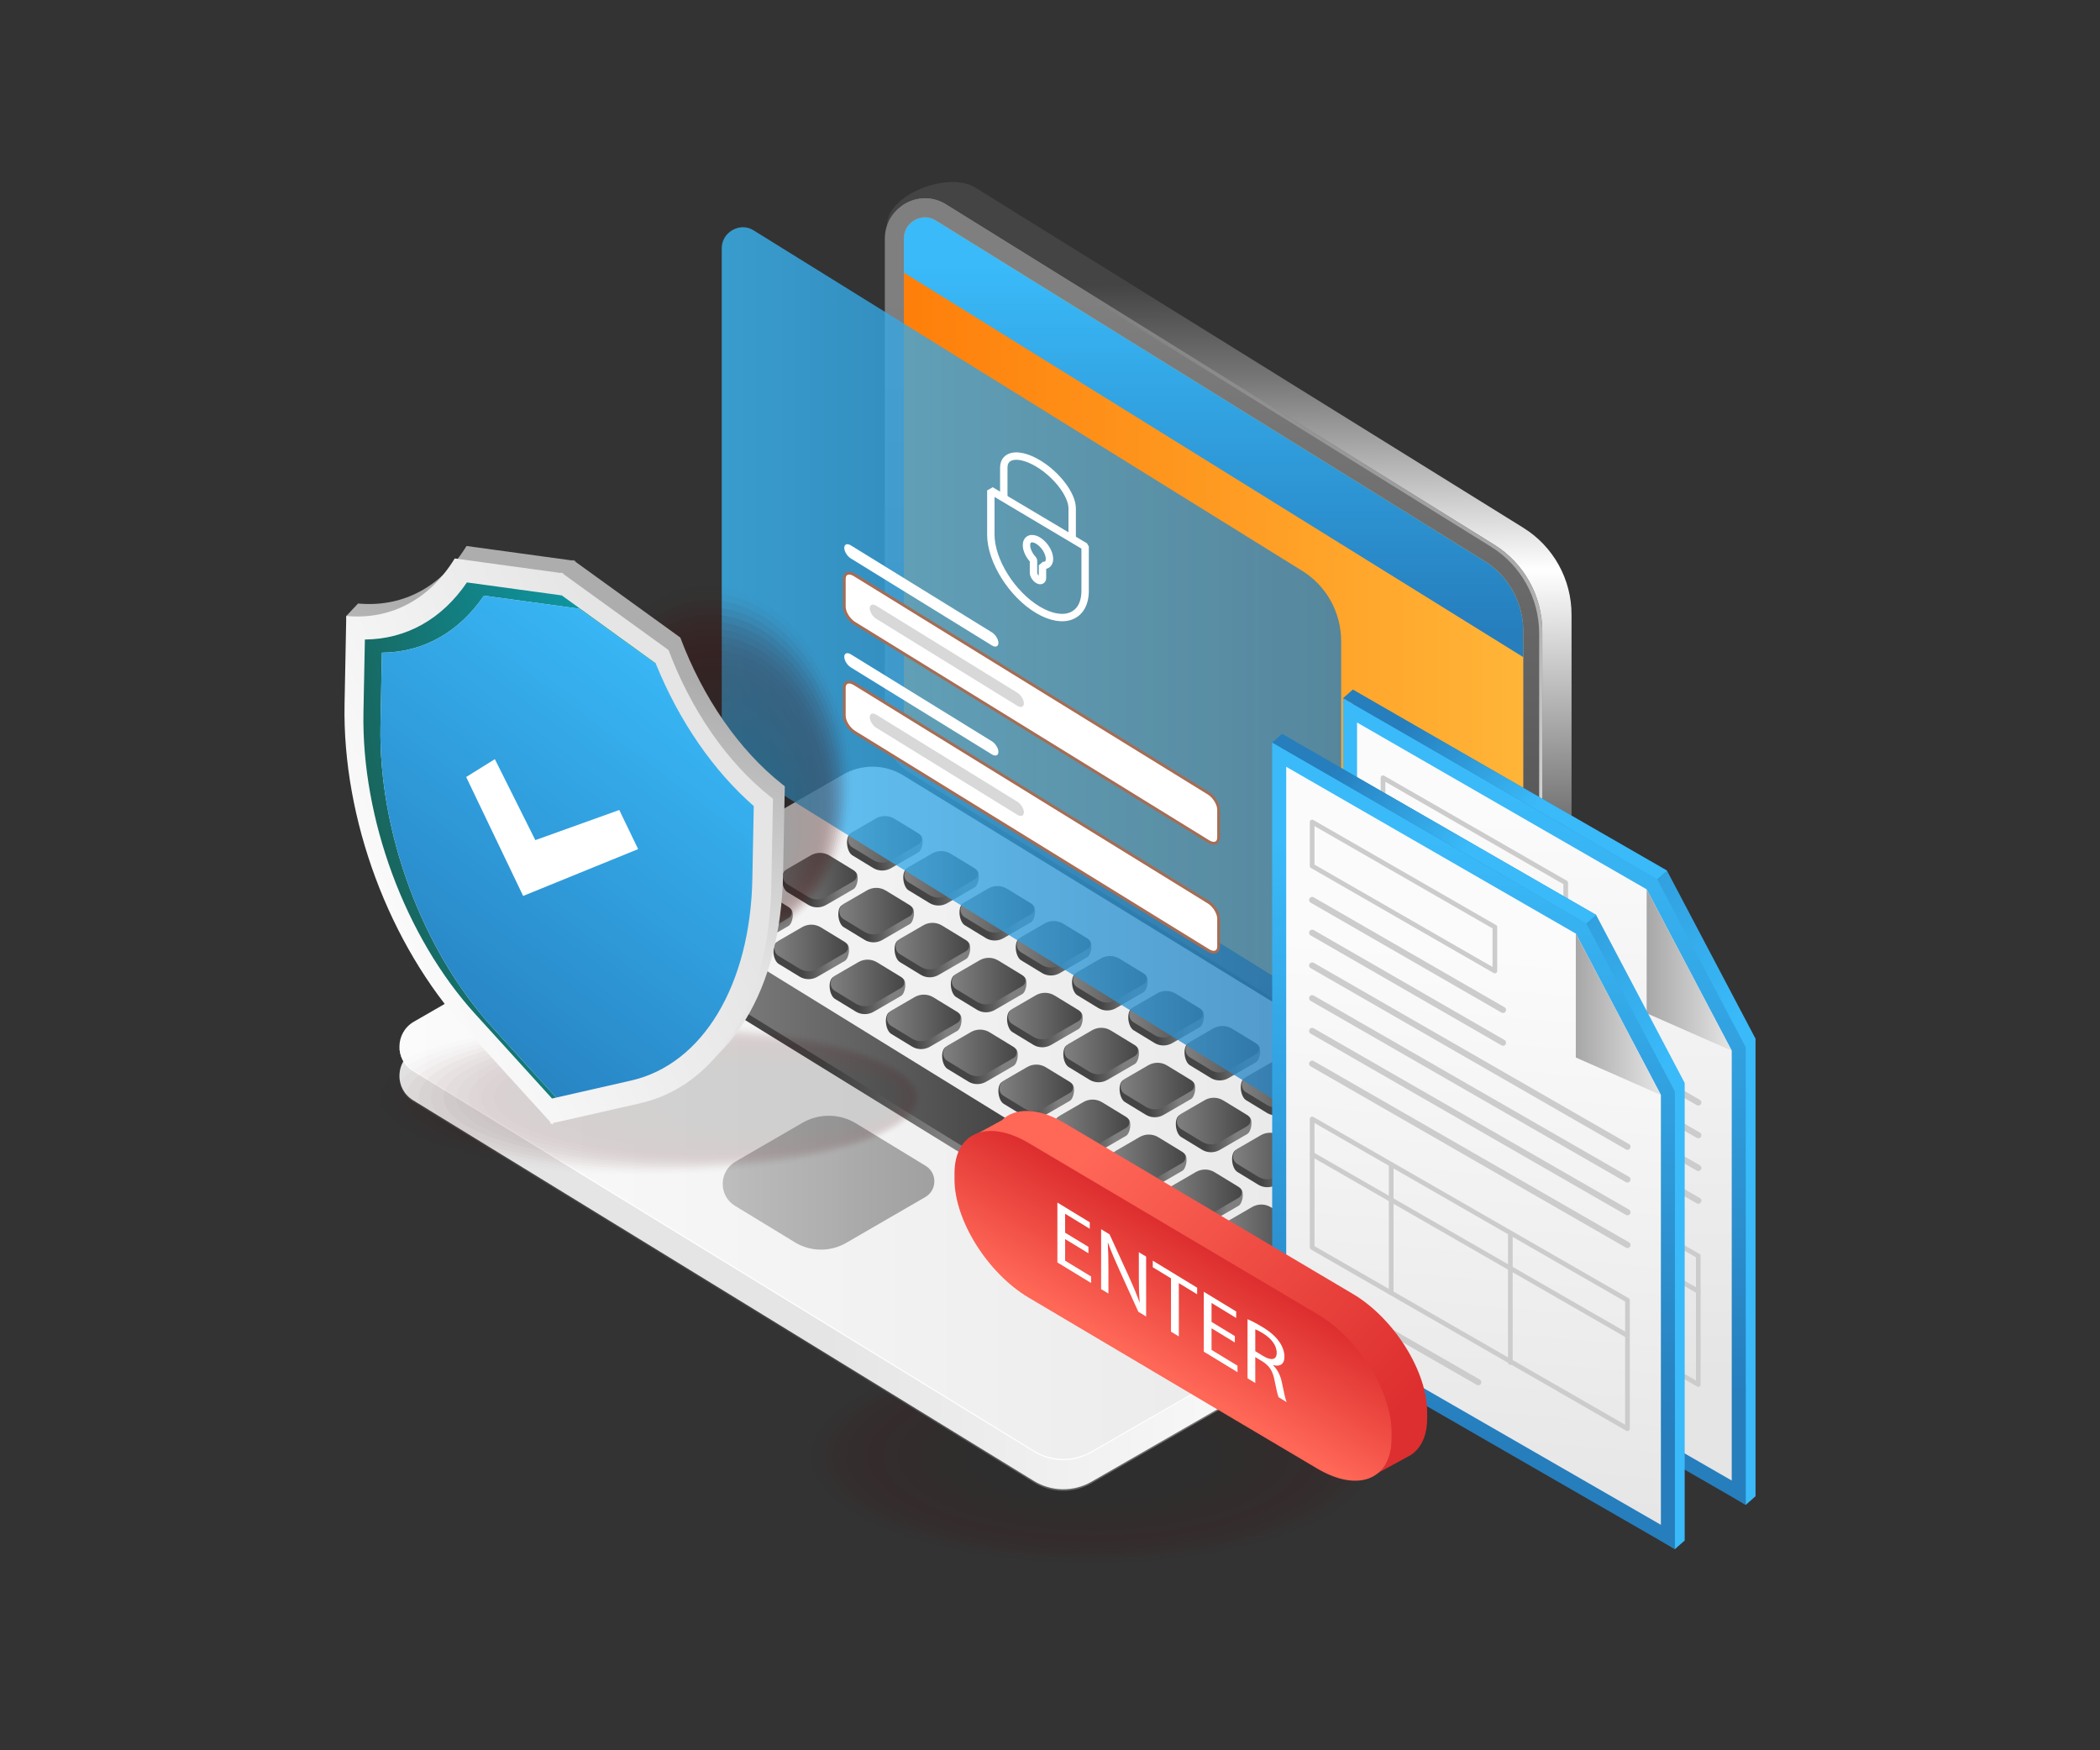 <?xml version="1.0" encoding="utf-8"?>
<!-- Generator: Adobe Illustrator 27.5.0, SVG Export Plug-In . SVG Version: 6.00 Build 0)  -->
<svg version="1.1" id="Layer_4" xmlns="http://www.w3.org/2000/svg" xmlns:xlink="http://www.w3.org/1999/xlink" x="0px" y="0px"
	 viewBox="0 0 3000 2500" style="enable-background:new 0 0 3000 2500;" xml:space="preserve">
<rect x="0" y="0" width="3000" height="2500" fill="#333333" stroke="none"/>
<rect x="40.681" y="33.9" style="fill:none;" width="2918.639" height="2432.199"/>
<g>
	<g style="opacity:0.17;">
		<ellipse style="opacity:0;fill:#4C0000;" cx="1560.996" cy="2079.912" rx="422.903" ry="160.104"/>
		<ellipse style="opacity:0.038;fill:#4A0101;" cx="1560.996" cy="2079.912" rx="412.668" ry="156.229"/>
		<ellipse style="opacity:0.077;fill:#480202;" cx="1560.996" cy="2079.912" rx="402.433" ry="152.354"/>
		<ellipse style="opacity:0.115;fill:#460303;" cx="1560.996" cy="2079.912" rx="392.198" ry="148.479"/>
		<ellipse style="opacity:0.154;fill:#440404;" cx="1560.996" cy="2079.912" rx="381.963" ry="144.604"/>
		<ellipse style="opacity:0.192;fill:#420505;" cx="1560.996" cy="2079.912" rx="371.728" ry="140.729"/>
		<ellipse style="opacity:0.231;fill:#400606;" cx="1560.996" cy="2079.912" rx="361.493" ry="136.855"/>
		<ellipse style="opacity:0.269;fill:#3E0606;" cx="1560.996" cy="2079.912" rx="351.258" ry="132.98"/>
		<ellipse style="opacity:0.308;fill:#3C0707;" cx="1560.996" cy="2079.912" rx="341.023" ry="129.105"/>
		<ellipse style="opacity:0.346;fill:#3A0808;" cx="1560.996" cy="2079.912" rx="330.788" ry="125.23"/>
		<ellipse style="opacity:0.385;fill:#380909;" cx="1560.996" cy="2079.912" rx="320.553" ry="121.355"/>
		<ellipse style="opacity:0.423;fill:#360A0A;" cx="1560.996" cy="2079.912" rx="310.318" ry="117.481"/>
		<ellipse style="opacity:0.462;fill:#340B0B;" cx="1560.996" cy="2079.912" rx="300.083" ry="113.606"/>
		<ellipse style="opacity:0.5;fill:#330C0C;" cx="1560.996" cy="2079.912" rx="289.847" ry="109.731"/>
		<ellipse style="opacity:0.538;fill:#310D0D;" cx="1560.996" cy="2079.912" rx="279.612" ry="105.856"/>
		<ellipse style="opacity:0.577;fill:#2F0E0E;" cx="1560.996" cy="2079.912" rx="269.377" ry="101.981"/>
		<ellipse style="opacity:0.615;fill:#2D0F0F;" cx="1560.996" cy="2079.912" rx="259.142" ry="98.106"/>
		<ellipse style="opacity:0.654;fill:#2B1010;" cx="1560.996" cy="2079.912" rx="248.907" ry="94.232"/>
		<ellipse style="opacity:0.692;fill:#291111;" cx="1560.996" cy="2079.912" rx="238.672" ry="90.357"/>
		<ellipse style="opacity:0.731;fill:#271212;" cx="1560.996" cy="2079.912" rx="228.437" ry="86.482"/>
		<ellipse style="opacity:0.769;fill:#251212;" cx="1560.996" cy="2079.912" rx="218.202" ry="82.607"/>
		<ellipse style="opacity:0.808;fill:#231313;" cx="1560.996" cy="2079.912" rx="207.967" ry="78.732"/>
		<ellipse style="opacity:0.846;fill:#211414;" cx="1560.996" cy="2079.912" rx="197.732" ry="74.858"/>
		<ellipse style="opacity:0.885;fill:#1F1515;" cx="1560.996" cy="2079.912" rx="187.497" ry="70.983"/>
		<ellipse style="opacity:0.923;fill:#1D1616;" cx="1560.996" cy="2079.912" rx="177.262" ry="67.108"/>
		<ellipse style="opacity:0.962;fill:#1B1717;" cx="1560.996" cy="2079.912" rx="167.027" ry="63.233"/>
		<ellipse style="fill:#191818;" cx="1560.996" cy="2079.912" rx="156.792" ry="59.358"/>
	</g>
	<g>
		<g>
			<g>
				<linearGradient id="SVGID_1_" gradientUnits="userSpaceOnUse" x1="1844.018" y1="1634.216" x2="1177.736" y2="1634.216">
					<stop  offset="0" style="stop-color:#7F7F7F"/>
					<stop  offset="1" style="stop-color:#444444"/>
				</linearGradient>
				<path style="fill:url(#SVGID_1_);" d="M1559.117,2118.723l632.756-364.225c19.132-11.012,19.597-38.346,0.848-49.841
					l-902.534-553.361c-26.131-16.021-59.034-16.44-85.699-1.092l-613.117,352.921c-27.138,15.621-27.797,54.392-1.203,70.697
					l887.033,543.857C1502.179,2132.993,1533.63,2133.394,1559.117,2118.723z"/>
				
					<linearGradient id="SVGID_00000160162289196528588190000017482774353536497341_" gradientUnits="userSpaceOnUse" x1="1844.018" y1="1631.962" x2="1177.736" y2="1631.962">
					<stop  offset="0" style="stop-color:#FBFBFB"/>
					<stop  offset="1" style="stop-color:#E5E5E5"/>
				</linearGradient>
				<path style="fill:url(#SVGID_00000160162289196528588190000017482774353536497341_);" d="M1559.117,2116.469l632.756-364.225
					c19.132-11.012,19.597-38.346,0.848-49.841l-902.534-553.361c-26.131-16.021-59.034-16.441-85.699-1.092l-613.117,352.921
					c-27.138,15.621-27.797,54.392-1.203,70.697l887.033,543.857C1502.179,2130.74,1533.63,2131.14,1559.117,2116.469z"/>
				
					<linearGradient id="SVGID_00000148640297724352220650000010025740774289507721_" gradientUnits="userSpaceOnUse" x1="485.893" y1="1523.648" x2="2091.913" y2="1523.648" gradientTransform="matrix(1.019 -0.004 0 1.015 75.685 49.495)">
					<stop  offset="0" style="stop-color:#FBFBFB"/>
					<stop  offset="1" style="stop-color:#E5E5E5"/>
				</linearGradient>
				<path style="fill:url(#SVGID_00000148640297724352220650000010025740774289507721_);" d="M1559.117,2074.834l632.756-364.225
					c19.132-11.013,19.597-38.346,0.848-49.841l-902.534-553.361c-26.131-16.021-59.034-16.44-85.699-1.092l-613.117,352.921
					c-27.138,15.621-27.797,54.392-1.203,70.697l887.033,543.857C1502.179,2089.104,1533.63,2089.505,1559.117,2074.834z"/>
				<path style="fill:#FFFFFF;" d="M2191.876,1708.889l-632.763,364.219c-25.48,14.671-56.935,14.273-81.915-1.037l-887.028-543.862
					c-12.976-7.956-19.358-21.266-19.441-34.622c-0.491,13.93,5.9,28.046,19.441,36.345l887.028,543.862
					c24.98,15.31,56.434,15.708,81.915,1.037l632.763-364.219c9.892-5.696,14.69-15.746,14.523-25.721
					C2206.001,1694.282,2201.194,1703.526,2191.876,1708.889z"/>
			</g>
			<g>
				<g>
					<g>
						
							<linearGradient id="SVGID_00000115489930812182402300000013801068496593843597_" gradientUnits="userSpaceOnUse" x1="12514.103" y1="13290.698" x2="12376.478" y2="13290.698" gradientTransform="matrix(0.32 0 0 0.32 -2709.103 -3041.505)">
							<stop  offset="0" style="stop-color:#7F7F7F"/>
							<stop  offset="1" style="stop-color:#444444"/>
						</linearGradient>
						<path style="fill:url(#SVGID_00000115489930812182402300000013801068496593843597_);" d="M1272.809,1240.099l39.295-22.729
							c5.955-3.429,8.567-20.972,2.731-24.551l-37.044-12.045c-8.135-4.988-18.377-5.118-26.677-0.339l-35.848,9.94
							c-8.447,4.863-5.986,26.204,2.293,31.28l29.75,18.12C1255.085,1244.542,1264.875,1244.666,1272.809,1240.099z"/>
						
							<linearGradient id="SVGID_00000089572273158369507700000002961883986319110326_" gradientUnits="userSpaceOnUse" x1="11960.397" y1="13062.625" x2="12283.256" y2="13062.625" gradientTransform="matrix(0.326 -0.001 0 0.325 -2685.227 -3025.603)">
							<stop  offset="0" style="stop-color:#7F7F7F"/>
							<stop  offset="1" style="stop-color:#444444"/>
						</linearGradient>
						<path style="fill:url(#SVGID_00000089572273158369507700000002961883986319110326_);" d="M1272.807,1228.777l39.295-22.729
							c5.955-3.429,6.099-11.938,0.263-15.517l-34.576-21.078c-8.135-4.988-18.377-5.118-26.677-0.339l-33.182,19.21
							c-8.447,4.864-8.651,16.934-0.372,22.01l29.75,18.12C1255.084,1233.221,1264.874,1233.345,1272.807,1228.777z"/>
					</g>
					<g>
						
							<linearGradient id="SVGID_00000001647866890053044520000004976717601554481809_" gradientUnits="userSpaceOnUse" x1="12765.309" y1="13446.898" x2="12627.683" y2="13446.898" gradientTransform="matrix(0.32 0 0 0.32 -2709.103 -3041.505)">
							<stop  offset="0" style="stop-color:#7F7F7F"/>
							<stop  offset="1" style="stop-color:#444444"/>
						</linearGradient>
						<path style="fill:url(#SVGID_00000001647866890053044520000004976717601554481809_);" d="M1353.169,1290.067l39.295-22.729
							c5.955-3.429,8.567-20.972,2.731-24.551l-37.044-12.045c-8.135-4.988-18.377-5.118-26.677-0.339l-35.848,9.94
							c-8.447,4.864-5.986,26.204,2.293,31.28l29.75,18.12C1335.445,1294.51,1345.236,1294.635,1353.169,1290.067z"/>
						
							<linearGradient id="SVGID_00000013908219345576136460000016491833914563445649_" gradientUnits="userSpaceOnUse" x1="12207.053" y1="13217.579" x2="12529.912" y2="13217.579" gradientTransform="matrix(0.326 -0.001 0 0.325 -2685.227 -3025.603)">
							<stop  offset="0" style="stop-color:#7F7F7F"/>
							<stop  offset="1" style="stop-color:#444444"/>
						</linearGradient>
						<path style="fill:url(#SVGID_00000013908219345576136460000016491833914563445649_);" d="M1353.168,1278.746l39.295-22.729
							c5.955-3.429,6.099-11.938,0.263-15.517l-34.576-21.078c-8.135-4.988-18.377-5.118-26.677-0.339l-33.182,19.21
							c-8.447,4.863-8.651,16.934-0.372,22.01l29.75,18.12C1335.444,1283.189,1345.234,1283.314,1353.168,1278.746z"/>
					</g>
					<g>
						
							<linearGradient id="SVGID_00000065065846119283889090000018149537126568073627_" gradientUnits="userSpaceOnUse" x1="13016.514" y1="13603.098" x2="12878.888" y2="13603.098" gradientTransform="matrix(0.32 0 0 0.32 -2709.103 -3041.505)">
							<stop  offset="0" style="stop-color:#7F7F7F"/>
							<stop  offset="1" style="stop-color:#444444"/>
						</linearGradient>
						<path style="fill:url(#SVGID_00000065065846119283889090000018149537126568073627_);" d="M1433.53,1340.035l39.295-22.729
							c5.955-3.429,8.567-20.972,2.731-24.551l-37.044-12.045c-8.135-4.988-18.377-5.118-26.677-0.339l-35.848,9.94
							c-8.447,4.864-5.986,26.204,2.293,31.28l29.75,18.12C1415.806,1344.479,1425.596,1344.603,1433.53,1340.035z"/>
						
							<linearGradient id="SVGID_00000019644972644142427550000014305493523300086463_" gradientUnits="userSpaceOnUse" x1="12453.709" y1="13372.533" x2="12776.567" y2="13372.533" gradientTransform="matrix(0.326 -0.001 0 0.325 -2685.227 -3025.603)">
							<stop  offset="0" style="stop-color:#7F7F7F"/>
							<stop  offset="1" style="stop-color:#444444"/>
						</linearGradient>
						<path style="fill:url(#SVGID_00000019644972644142427550000014305493523300086463_);" d="M1433.528,1328.714l39.295-22.729
							c5.955-3.429,6.099-11.938,0.263-15.517l-34.576-21.078c-8.135-4.988-18.377-5.118-26.677-0.339l-33.182,19.21
							c-8.447,4.864-8.651,16.934-0.372,22.01l29.75,18.12C1415.805,1333.157,1425.595,1333.282,1433.528,1328.714z"/>
					</g>
					<g>
						
							<linearGradient id="SVGID_00000113349775957745792110000005939493008910708129_" gradientUnits="userSpaceOnUse" x1="13267.718" y1="13759.298" x2="13130.093" y2="13759.298" gradientTransform="matrix(0.32 0 0 0.32 -2709.103 -3041.505)">
							<stop  offset="0" style="stop-color:#7F7F7F"/>
							<stop  offset="1" style="stop-color:#444444"/>
						</linearGradient>
						<path style="fill:url(#SVGID_00000113349775957745792110000005939493008910708129_);" d="M1513.89,1390.004l39.295-22.729
							c5.955-3.429,8.567-20.972,2.731-24.551l-37.044-12.045c-8.135-4.988-18.377-5.118-26.677-0.339l-35.848,9.94
							c-8.447,4.864-5.986,26.204,2.293,31.28l29.75,18.12C1496.166,1394.447,1505.956,1394.571,1513.89,1390.004z"/>
						
							<linearGradient id="SVGID_00000137111165826096126810000013011331492487827332_" gradientUnits="userSpaceOnUse" x1="12700.364" y1="13527.487" x2="13023.223" y2="13527.487" gradientTransform="matrix(0.326 -0.001 0 0.325 -2685.227 -3025.603)">
							<stop  offset="0" style="stop-color:#7F7F7F"/>
							<stop  offset="1" style="stop-color:#444444"/>
						</linearGradient>
						<path style="fill:url(#SVGID_00000137111165826096126810000013011331492487827332_);" d="M1513.889,1378.682l39.295-22.729
							c5.955-3.429,6.099-11.939,0.263-15.517l-34.576-21.078c-8.135-4.988-18.377-5.118-26.677-0.339l-33.182,19.21
							c-8.447,4.864-8.651,16.934-0.372,22.01l29.75,18.12C1496.165,1383.126,1505.955,1383.25,1513.889,1378.682z"/>
					</g>
					<g>
						
							<linearGradient id="SVGID_00000173878685585129478300000009222787229846669701_" gradientUnits="userSpaceOnUse" x1="13518.923" y1="13915.497" x2="13381.297" y2="13915.497" gradientTransform="matrix(0.32 0 0 0.32 -2709.103 -3041.505)">
							<stop  offset="0" style="stop-color:#7F7F7F"/>
							<stop  offset="1" style="stop-color:#444444"/>
						</linearGradient>
						<path style="fill:url(#SVGID_00000173878685585129478300000009222787229846669701_);" d="M1594.25,1439.972l39.295-22.729
							c5.955-3.429,8.567-20.972,2.731-24.551l-37.044-12.045c-8.135-4.988-18.377-5.118-26.677-0.339l-35.848,9.94
							c-8.447,4.864-5.986,26.204,2.293,31.28l29.75,18.12C1576.527,1444.415,1586.317,1444.54,1594.25,1439.972z"/>
						
							<linearGradient id="SVGID_00000108301776934497431020000011772134066490877593_" gradientUnits="userSpaceOnUse" x1="12947.02" y1="13682.441" x2="13269.879" y2="13682.441" gradientTransform="matrix(0.326 -0.001 0 0.325 -2685.227 -3025.603)">
							<stop  offset="0" style="stop-color:#7F7F7F"/>
							<stop  offset="1" style="stop-color:#444444"/>
						</linearGradient>
						<path style="fill:url(#SVGID_00000108301776934497431020000011772134066490877593_);" d="M1594.249,1428.651l39.295-22.729
							c5.955-3.429,6.099-11.938,0.263-15.517l-34.576-21.078c-8.135-4.988-18.377-5.118-26.677-0.339l-33.182,19.21
							c-8.447,4.864-8.651,16.934-0.372,22.01l29.75,18.12C1576.525,1433.094,1586.316,1433.219,1594.249,1428.651z"/>
					</g>
					<g>
						
							<linearGradient id="SVGID_00000038382444574696957070000008008197798557656203_" gradientUnits="userSpaceOnUse" x1="13770.128" y1="14071.697" x2="13632.502" y2="14071.697" gradientTransform="matrix(0.32 0 0 0.32 -2709.103 -3041.505)">
							<stop  offset="0" style="stop-color:#7F7F7F"/>
							<stop  offset="1" style="stop-color:#444444"/>
						</linearGradient>
						<path style="fill:url(#SVGID_00000038382444574696957070000008008197798557656203_);" d="M1674.611,1489.94l39.295-22.729
							c5.955-3.429,8.567-20.972,2.731-24.551l-37.044-12.045c-8.135-4.988-18.377-5.118-26.677-0.339l-35.848,9.94
							c-8.447,4.864-5.986,26.204,2.293,31.28l29.75,18.12C1656.887,1494.384,1666.677,1494.508,1674.611,1489.94z"/>
						
							<linearGradient id="SVGID_00000129927911448676773610000007216116012418295936_" gradientUnits="userSpaceOnUse" x1="13193.676" y1="13837.396" x2="13516.534" y2="13837.396" gradientTransform="matrix(0.326 -0.001 0 0.325 -2685.227 -3025.603)">
							<stop  offset="0" style="stop-color:#7F7F7F"/>
							<stop  offset="1" style="stop-color:#444444"/>
						</linearGradient>
						<path style="fill:url(#SVGID_00000129927911448676773610000007216116012418295936_);" d="M1674.609,1478.619l39.295-22.729
							c5.955-3.429,6.099-11.938,0.263-15.517l-34.576-21.078c-8.135-4.988-18.377-5.118-26.677-0.339l-33.182,19.21
							c-8.447,4.864-8.651,16.934-0.372,22.01l29.75,18.12C1656.886,1483.063,1666.676,1483.187,1674.609,1478.619z"/>
					</g>
					<g>
						
							<linearGradient id="SVGID_00000014599772311861766960000005551290299475187377_" gradientUnits="userSpaceOnUse" x1="14021.332" y1="14227.897" x2="13883.707" y2="14227.897" gradientTransform="matrix(0.32 0 0 0.32 -2709.103 -3041.505)">
							<stop  offset="0" style="stop-color:#7F7F7F"/>
							<stop  offset="1" style="stop-color:#444444"/>
						</linearGradient>
						<path style="fill:url(#SVGID_00000014599772311861766960000005551290299475187377_);" d="M1754.971,1539.908l39.295-22.729
							c5.955-3.429,8.567-20.972,2.731-24.551l-37.044-12.045c-8.135-4.988-18.377-5.118-26.677-0.339l-35.848,9.94
							c-8.447,4.864-5.986,26.204,2.293,31.28l29.75,18.12C1737.247,1544.352,1747.038,1544.476,1754.971,1539.908z"/>
						
							<linearGradient id="SVGID_00000057850188942108862330000012521984325758561450_" gradientUnits="userSpaceOnUse" x1="13440.331" y1="13992.35" x2="13763.19" y2="13992.35" gradientTransform="matrix(0.326 -0.001 0 0.325 -2685.227 -3025.603)">
							<stop  offset="0" style="stop-color:#7F7F7F"/>
							<stop  offset="1" style="stop-color:#444444"/>
						</linearGradient>
						<path style="fill:url(#SVGID_00000057850188942108862330000012521984325758561450_);" d="M1754.97,1528.587l39.295-22.729
							c5.955-3.429,6.099-11.938,0.263-15.517l-34.576-21.078c-8.135-4.988-18.377-5.118-26.677-0.339l-33.182,19.21
							c-8.447,4.864-8.651,16.934-0.372,22.01l29.75,18.12C1737.246,1533.031,1747.036,1533.155,1754.97,1528.587z"/>
					</g>
					<g>
						
							<linearGradient id="SVGID_00000162327128192828808240000005096751131023195265_" gradientUnits="userSpaceOnUse" x1="14272.537" y1="14384.097" x2="14134.911" y2="14384.097" gradientTransform="matrix(0.32 0 0 0.32 -2709.103 -3041.505)">
							<stop  offset="0" style="stop-color:#7F7F7F"/>
							<stop  offset="1" style="stop-color:#444444"/>
						</linearGradient>
						<path style="fill:url(#SVGID_00000162327128192828808240000005096751131023195265_);" d="M1835.332,1589.877l39.295-22.729
							c5.955-3.429,8.567-20.972,2.731-24.551l-37.044-12.045c-8.135-4.988-18.377-5.118-26.677-0.339l-35.848,9.94
							c-8.447,4.863-5.986,26.204,2.293,31.28l29.75,18.12C1817.608,1594.32,1827.398,1594.445,1835.332,1589.877z"/>
						
							<linearGradient id="SVGID_00000028300907255909495820000000231754806902341527_" gradientUnits="userSpaceOnUse" x1="13686.986" y1="14147.304" x2="14009.846" y2="14147.304" gradientTransform="matrix(0.326 -0.001 0 0.325 -2685.227 -3025.603)">
							<stop  offset="0" style="stop-color:#7F7F7F"/>
							<stop  offset="1" style="stop-color:#444444"/>
						</linearGradient>
						<path style="fill:url(#SVGID_00000028300907255909495820000000231754806902341527_);" d="M1835.33,1578.556l39.295-22.729
							c5.955-3.429,6.099-11.938,0.263-15.517l-34.576-21.078c-8.135-4.988-18.377-5.118-26.677-0.339l-33.182,19.21
							c-8.447,4.864-8.651,16.934-0.372,22.01l29.75,18.12C1817.607,1582.999,1827.397,1583.124,1835.33,1578.556z"/>
					</g>
					<g>
						
							<linearGradient id="SVGID_00000059997510597433238210000006500217756677825963_" gradientUnits="userSpaceOnUse" x1="14523.742" y1="14540.297" x2="14386.116" y2="14540.297" gradientTransform="matrix(0.32 0 0 0.32 -2709.103 -3041.505)">
							<stop  offset="0" style="stop-color:#7F7F7F"/>
							<stop  offset="1" style="stop-color:#444444"/>
						</linearGradient>
						<path style="fill:url(#SVGID_00000059997510597433238210000006500217756677825963_);" d="M1915.692,1639.845l39.295-22.729
							c5.955-3.429,8.567-20.972,2.731-24.551l-37.044-12.045c-8.135-4.988-18.377-5.118-26.677-0.339l-35.848,9.94
							c-8.447,4.864-5.986,26.204,2.293,31.28l29.75,18.12C1897.968,1644.288,1907.758,1644.413,1915.692,1639.845z"/>
						
							<linearGradient id="SVGID_00000031207019274465056550000004876945737948360077_" gradientUnits="userSpaceOnUse" x1="13933.643" y1="14302.259" x2="14256.501" y2="14302.259" gradientTransform="matrix(0.326 -0.001 0 0.325 -2685.227 -3025.603)">
							<stop  offset="0" style="stop-color:#7F7F7F"/>
							<stop  offset="1" style="stop-color:#444444"/>
						</linearGradient>
						<path style="fill:url(#SVGID_00000031207019274465056550000004876945737948360077_);" d="M1915.691,1628.524l39.295-22.729
							c5.955-3.429,6.099-11.938,0.263-15.517l-34.576-21.078c-8.135-4.988-18.377-5.118-26.677-0.339l-33.182,19.21
							c-8.447,4.863-8.651,16.934-0.372,22.01l29.75,18.12C1897.967,1632.967,1907.757,1633.092,1915.691,1628.524z"/>
					</g>
					<g>
						
							<linearGradient id="SVGID_00000049196301053805148980000017264500742587937954_" gradientUnits="userSpaceOnUse" x1="14774.946" y1="14696.497" x2="14637.321" y2="14696.497" gradientTransform="matrix(0.32 0 0 0.32 -2709.103 -3041.505)">
							<stop  offset="0" style="stop-color:#7F7F7F"/>
							<stop  offset="1" style="stop-color:#444444"/>
						</linearGradient>
						<path style="fill:url(#SVGID_00000049196301053805148980000017264500742587937954_);" d="M1996.052,1689.813l39.295-22.729
							c5.955-3.429,8.567-20.972,2.731-24.551l-37.044-12.045c-8.135-4.988-18.377-5.118-26.677-0.339l-35.848,9.94
							c-8.447,4.864-5.986,26.204,2.293,31.28l29.75,18.12C1978.329,1694.257,1988.119,1694.381,1996.052,1689.813z"/>
						
							<linearGradient id="SVGID_00000031176600514484211200000002778614648438902709_" gradientUnits="userSpaceOnUse" x1="14180.298" y1="14457.213" x2="14503.156" y2="14457.213" gradientTransform="matrix(0.326 -0.001 0 0.325 -2685.227 -3025.603)">
							<stop  offset="0" style="stop-color:#7F7F7F"/>
							<stop  offset="1" style="stop-color:#444444"/>
						</linearGradient>
						<path style="fill:url(#SVGID_00000031176600514484211200000002778614648438902709_);" d="M1996.051,1678.492l39.295-22.729
							c5.955-3.429,6.099-11.938,0.263-15.517l-34.576-21.078c-8.135-4.988-18.377-5.118-26.677-0.339l-33.182,19.21
							c-8.447,4.864-8.651,16.934-0.372,22.01l29.75,18.12C1978.327,1682.936,1988.118,1683.06,1996.051,1678.492z"/>
					</g>
				</g>
				<g>
					<g>
						
							<linearGradient id="SVGID_00000047042126578707908140000012933950246148600500_" gradientUnits="userSpaceOnUse" x1="12224.096" y1="13455.043" x2="12086.471" y2="13455.043" gradientTransform="matrix(0.32 0 0 0.32 -2709.103 -3041.505)">
							<stop  offset="0" style="stop-color:#7F7F7F"/>
							<stop  offset="1" style="stop-color:#444444"/>
						</linearGradient>
						<path style="fill:url(#SVGID_00000047042126578707908140000012933950246148600500_);" d="M1180.035,1292.672l39.296-22.729
							c5.955-3.429,8.567-20.972,2.731-24.551l-37.044-12.045c-8.135-4.988-18.377-5.118-26.677-0.339l-35.848,9.94
							c-8.447,4.864-5.986,26.204,2.293,31.28l29.75,18.12C1162.312,1297.116,1172.102,1297.24,1180.035,1292.672z"/>
						
							<linearGradient id="SVGID_00000060753489873353276590000006024775267509641894_" gradientUnits="userSpaceOnUse" x1="11675.642" y1="13223.312" x2="11998.5" y2="13223.312" gradientTransform="matrix(0.326 -0.001 0 0.325 -2685.227 -3025.603)">
							<stop  offset="0" style="stop-color:#7F7F7F"/>
							<stop  offset="1" style="stop-color:#444444"/>
						</linearGradient>
						<path style="fill:url(#SVGID_00000060753489873353276590000006024775267509641894_);" d="M1180.034,1281.351l39.295-22.729
							c5.955-3.429,6.099-11.938,0.263-15.517l-34.576-21.078c-8.135-4.988-18.377-5.118-26.677-0.339l-33.182,19.21
							c-8.447,4.864-8.651,16.934-0.372,22.01l29.75,18.12C1162.31,1285.795,1172.1,1285.919,1180.034,1281.351z"/>
					</g>
					<g>
						
							<linearGradient id="SVGID_00000018934189447357508630000005145066797191804850_" gradientUnits="userSpaceOnUse" x1="12475.301" y1="13611.243" x2="12337.675" y2="13611.243" gradientTransform="matrix(0.32 0 0 0.32 -2709.103 -3041.505)">
							<stop  offset="0" style="stop-color:#7F7F7F"/>
							<stop  offset="1" style="stop-color:#444444"/>
						</linearGradient>
						<path style="fill:url(#SVGID_00000018934189447357508630000005145066797191804850_);" d="M1260.396,1342.641l39.295-22.729
							c5.955-3.429,8.567-20.972,2.731-24.551l-37.044-12.045c-8.135-4.988-18.377-5.118-26.677-0.339l-35.848,9.94
							c-8.447,4.864-5.986,26.204,2.293,31.28l29.75,18.12C1242.672,1347.084,1252.462,1347.209,1260.396,1342.641z"/>
						
							<linearGradient id="SVGID_00000062185783590197886910000012907865860982467212_" gradientUnits="userSpaceOnUse" x1="11922.297" y1="13378.267" x2="12245.156" y2="13378.267" gradientTransform="matrix(0.326 -0.001 0 0.325 -2685.227 -3025.603)">
							<stop  offset="0" style="stop-color:#7F7F7F"/>
							<stop  offset="1" style="stop-color:#444444"/>
						</linearGradient>
						<path style="fill:url(#SVGID_00000062185783590197886910000012907865860982467212_);" d="M1260.394,1331.32l39.296-22.729
							c5.955-3.429,6.099-11.938,0.262-15.517l-34.575-21.078c-8.135-4.988-18.377-5.118-26.677-0.339l-33.182,19.21
							c-8.447,4.864-8.651,16.934-0.372,22.01l29.75,18.12C1242.671,1335.763,1252.461,1335.887,1260.394,1331.32z"/>
					</g>
					<g>
						
							<linearGradient id="SVGID_00000042706776168829865160000015454064241136900491_" gradientUnits="userSpaceOnUse" x1="12726.506" y1="13767.442" x2="12588.88" y2="13767.442" gradientTransform="matrix(0.32 0 0 0.32 -2709.103 -3041.505)">
							<stop  offset="0" style="stop-color:#7F7F7F"/>
							<stop  offset="1" style="stop-color:#444444"/>
						</linearGradient>
						<path style="fill:url(#SVGID_00000042706776168829865160000015454064241136900491_);" d="M1340.756,1392.609l39.295-22.729
							c5.955-3.429,8.567-20.972,2.731-24.551l-37.044-12.045c-8.135-4.988-18.377-5.118-26.677-0.339l-35.848,9.94
							c-8.447,4.863-5.986,26.204,2.293,31.28l29.75,18.12C1323.032,1397.052,1332.823,1397.177,1340.756,1392.609z"/>
						
							<linearGradient id="SVGID_00000046312150971491877100000018185052176844632203_" gradientUnits="userSpaceOnUse" x1="12168.953" y1="13533.221" x2="12491.811" y2="13533.221" gradientTransform="matrix(0.326 -0.001 0 0.325 -2685.227 -3025.603)">
							<stop  offset="0" style="stop-color:#7F7F7F"/>
							<stop  offset="1" style="stop-color:#444444"/>
						</linearGradient>
						<path style="fill:url(#SVGID_00000046312150971491877100000018185052176844632203_);" d="M1340.755,1381.288l39.296-22.729
							c5.955-3.429,6.099-11.938,0.262-15.517l-34.575-21.078c-8.135-4.988-18.377-5.118-26.677-0.339l-33.182,19.21
							c-8.447,4.864-8.651,16.934-0.373,22.01l29.75,18.12C1323.031,1385.731,1332.821,1385.856,1340.755,1381.288z"/>
					</g>
					<g>
						
							<linearGradient id="SVGID_00000159437513976962772210000011386499950429730437_" gradientUnits="userSpaceOnUse" x1="12977.71" y1="13923.643" x2="12840.085" y2="13923.643" gradientTransform="matrix(0.32 0 0 0.32 -2709.103 -3041.505)">
							<stop  offset="0" style="stop-color:#7F7F7F"/>
							<stop  offset="1" style="stop-color:#444444"/>
						</linearGradient>
						<path style="fill:url(#SVGID_00000159437513976962772210000011386499950429730437_);" d="M1421.116,1442.577l39.295-22.729
							c5.955-3.429,8.567-20.972,2.731-24.551l-37.044-12.045c-8.135-4.988-18.377-5.118-26.677-0.339l-35.848,9.94
							c-8.447,4.864-5.986,26.204,2.293,31.28l29.75,18.12C1403.393,1447.021,1413.183,1447.145,1421.116,1442.577z"/>
						
							<linearGradient id="SVGID_00000163754620727530416730000002894810255762409626_" gradientUnits="userSpaceOnUse" x1="12415.608" y1="13688.175" x2="12738.467" y2="13688.175" gradientTransform="matrix(0.326 -0.001 0 0.325 -2685.227 -3025.603)">
							<stop  offset="0" style="stop-color:#7F7F7F"/>
							<stop  offset="1" style="stop-color:#444444"/>
						</linearGradient>
						<path style="fill:url(#SVGID_00000163754620727530416730000002894810255762409626_);" d="M1421.115,1431.256l39.295-22.729
							c5.955-3.429,6.099-11.938,0.263-15.517l-34.576-21.078c-8.135-4.988-18.377-5.118-26.677-0.339l-33.182,19.21
							c-8.447,4.863-8.651,16.934-0.372,22.01l29.75,18.12C1403.392,1435.7,1413.182,1435.824,1421.115,1431.256z"/>
					</g>
					<g>
						
							<linearGradient id="SVGID_00000070820208730131207920000017774314470778039732_" gradientUnits="userSpaceOnUse" x1="13228.915" y1="14079.843" x2="13091.289" y2="14079.843" gradientTransform="matrix(0.32 0 0 0.32 -2709.103 -3041.505)">
							<stop  offset="0" style="stop-color:#7F7F7F"/>
							<stop  offset="1" style="stop-color:#444444"/>
						</linearGradient>
						<path style="fill:url(#SVGID_00000070820208730131207920000017774314470778039732_);" d="M1501.477,1492.546l39.296-22.729
							c5.955-3.429,8.567-20.972,2.731-24.551l-37.044-12.045c-8.135-4.988-18.377-5.118-26.677-0.339l-35.848,9.94
							c-8.447,4.864-5.986,26.204,2.293,31.28l29.75,18.12C1483.753,1496.989,1493.543,1497.114,1501.477,1492.546z"/>
						
							<linearGradient id="SVGID_00000101797417806406099340000013210845377505102267_" gradientUnits="userSpaceOnUse" x1="12662.264" y1="13843.129" x2="12985.123" y2="13843.129" gradientTransform="matrix(0.326 -0.001 0 0.325 -2685.227 -3025.603)">
							<stop  offset="0" style="stop-color:#7F7F7F"/>
							<stop  offset="1" style="stop-color:#444444"/>
						</linearGradient>
						<path style="fill:url(#SVGID_00000101797417806406099340000013210845377505102267_);" d="M1501.476,1481.225l39.296-22.729
							c5.955-3.429,6.099-11.938,0.262-15.517l-34.575-21.078c-8.135-4.988-18.377-5.118-26.677-0.339l-33.182,19.21
							c-8.447,4.864-8.651,16.934-0.373,22.01l29.75,18.12C1483.752,1485.668,1493.542,1485.792,1501.476,1481.225z"/>
					</g>
					<g>
						
							<linearGradient id="SVGID_00000012472861127927451280000001934797935148025005_" gradientUnits="userSpaceOnUse" x1="13480.12" y1="14236.042" x2="13342.494" y2="14236.042" gradientTransform="matrix(0.32 0 0 0.32 -2709.103 -3041.505)">
							<stop  offset="0" style="stop-color:#7F7F7F"/>
							<stop  offset="1" style="stop-color:#444444"/>
						</linearGradient>
						<path style="fill:url(#SVGID_00000012472861127927451280000001934797935148025005_);" d="M1581.837,1542.514l39.296-22.729
							c5.955-3.429,8.567-20.972,2.731-24.551l-37.044-12.045c-8.135-4.988-18.377-5.118-26.677-0.339l-35.848,9.94
							c-8.447,4.864-5.986,26.204,2.293,31.28l29.75,18.12C1564.114,1546.957,1573.904,1547.082,1581.837,1542.514z"/>
						
							<linearGradient id="SVGID_00000157266739073609265960000003499900890346703272_" gradientUnits="userSpaceOnUse" x1="12908.92" y1="13998.083" x2="13231.778" y2="13998.083" gradientTransform="matrix(0.326 -0.001 0 0.325 -2685.227 -3025.603)">
							<stop  offset="0" style="stop-color:#7F7F7F"/>
							<stop  offset="1" style="stop-color:#444444"/>
						</linearGradient>
						<path style="fill:url(#SVGID_00000157266739073609265960000003499900890346703272_);" d="M1581.836,1531.193l39.296-22.729
							c5.955-3.429,6.099-11.939,0.263-15.517l-34.576-21.078c-8.135-4.988-18.377-5.118-26.677-0.339l-33.182,19.21
							c-8.447,4.864-8.651,16.934-0.372,22.01l29.75,18.12C1564.112,1535.636,1573.902,1535.761,1581.836,1531.193z"/>
					</g>
					<g>
						
							<linearGradient id="SVGID_00000118390192961053799660000005725858186770991523_" gradientUnits="userSpaceOnUse" x1="13731.324" y1="14392.242" x2="13593.699" y2="14392.242" gradientTransform="matrix(0.32 0 0 0.32 -2709.103 -3041.505)">
							<stop  offset="0" style="stop-color:#7F7F7F"/>
							<stop  offset="1" style="stop-color:#444444"/>
						</linearGradient>
						<path style="fill:url(#SVGID_00000118390192961053799660000005725858186770991523_);" d="M1662.198,1592.482l39.295-22.729
							c5.955-3.429,8.567-20.972,2.731-24.551l-37.044-12.045c-8.135-4.988-18.377-5.118-26.677-0.339l-35.848,9.94
							c-8.447,4.863-5.986,26.204,2.293,31.28l29.75,18.12C1644.474,1596.926,1654.264,1597.05,1662.198,1592.482z"/>
						
							<linearGradient id="SVGID_00000128468480292266213340000010435576385232523672_" gradientUnits="userSpaceOnUse" x1="13155.575" y1="14153.037" x2="13478.434" y2="14153.037" gradientTransform="matrix(0.326 -0.001 0 0.325 -2685.227 -3025.603)">
							<stop  offset="0" style="stop-color:#7F7F7F"/>
							<stop  offset="1" style="stop-color:#444444"/>
						</linearGradient>
						<path style="fill:url(#SVGID_00000128468480292266213340000010435576385232523672_);" d="M1662.196,1581.161l39.296-22.729
							c5.955-3.429,6.099-11.938,0.262-15.517l-34.575-21.078c-8.135-4.988-18.377-5.118-26.677-0.339l-33.182,19.21
							c-8.447,4.864-8.651,16.934-0.373,22.01l29.75,18.12C1644.473,1585.605,1654.263,1585.729,1662.196,1581.161z"/>
					</g>
					<g>
						
							<linearGradient id="SVGID_00000163031851871940200310000017793803414719999873_" gradientUnits="userSpaceOnUse" x1="13982.529" y1="14548.441" x2="13844.903" y2="14548.441" gradientTransform="matrix(0.32 0 0 0.32 -2709.103 -3041.505)">
							<stop  offset="0" style="stop-color:#7F7F7F"/>
							<stop  offset="1" style="stop-color:#444444"/>
						</linearGradient>
						<path style="fill:url(#SVGID_00000163031851871940200310000017793803414719999873_);" d="M1742.558,1642.451l39.296-22.729
							c5.955-3.429,8.567-20.972,2.731-24.551l-37.044-12.045c-8.135-4.988-18.377-5.118-26.677-0.339l-35.848,9.94
							c-8.447,4.864-5.986,26.204,2.293,31.28l29.75,18.12C1724.834,1646.894,1734.625,1647.019,1742.558,1642.451z"/>
						
							<linearGradient id="SVGID_00000062151291381306407850000005249647763397211562_" gradientUnits="userSpaceOnUse" x1="13402.23" y1="14307.991" x2="13725.09" y2="14307.991" gradientTransform="matrix(0.326 -0.001 0 0.325 -2685.227 -3025.603)">
							<stop  offset="0" style="stop-color:#7F7F7F"/>
							<stop  offset="1" style="stop-color:#444444"/>
						</linearGradient>
						<path style="fill:url(#SVGID_00000062151291381306407850000005249647763397211562_);" d="M1742.557,1631.13l39.296-22.729
							c5.955-3.429,6.099-11.938,0.262-15.517l-34.575-21.078c-8.135-4.988-18.377-5.118-26.677-0.339l-33.182,19.21
							c-8.447,4.863-8.651,16.934-0.373,22.01l29.75,18.12C1724.833,1635.573,1734.623,1635.697,1742.557,1631.13z"/>
					</g>
					<g>
						
							<linearGradient id="SVGID_00000138556944809852643390000011366348105285070741_" gradientUnits="userSpaceOnUse" x1="14233.734" y1="14704.642" x2="14096.108" y2="14704.642" gradientTransform="matrix(0.32 0 0 0.32 -2709.103 -3041.505)">
							<stop  offset="0" style="stop-color:#7F7F7F"/>
							<stop  offset="1" style="stop-color:#444444"/>
						</linearGradient>
						<path style="fill:url(#SVGID_00000138556944809852643390000011366348105285070741_);" d="M1822.918,1692.419l39.296-22.729
							c5.955-3.429,8.567-20.972,2.731-24.551l-37.044-12.045c-8.135-4.988-18.377-5.118-26.677-0.339l-35.848,9.94
							c-8.447,4.864-5.986,26.204,2.293,31.28l29.75,18.12C1805.195,1696.862,1814.985,1696.987,1822.918,1692.419z"/>
						
							<linearGradient id="SVGID_00000028327329397607928420000013446997811614150332_" gradientUnits="userSpaceOnUse" x1="13648.887" y1="14462.946" x2="13971.745" y2="14462.946" gradientTransform="matrix(0.326 -0.001 0 0.325 -2685.227 -3025.603)">
							<stop  offset="0" style="stop-color:#7F7F7F"/>
							<stop  offset="1" style="stop-color:#444444"/>
						</linearGradient>
						<path style="fill:url(#SVGID_00000028327329397607928420000013446997811614150332_);" d="M1822.917,1681.098l39.295-22.729
							c5.955-3.429,6.099-11.938,0.263-15.517l-34.576-21.078c-8.135-4.988-18.377-5.118-26.677-0.339l-33.182,19.21
							c-8.447,4.864-8.651,16.934-0.372,22.01l29.75,18.12C1805.194,1685.541,1814.984,1685.666,1822.917,1681.098z"/>
					</g>
					<g>
						
							<linearGradient id="SVGID_00000085963469394305129470000004640311237347059130_" gradientUnits="userSpaceOnUse" x1="14484.939" y1="14860.842" x2="14347.314" y2="14860.842" gradientTransform="matrix(0.32 0 0 0.32 -2709.103 -3041.505)">
							<stop  offset="0" style="stop-color:#7F7F7F"/>
							<stop  offset="1" style="stop-color:#444444"/>
						</linearGradient>
						<path style="fill:url(#SVGID_00000085963469394305129470000004640311237347059130_);" d="M1903.279,1742.387l39.296-22.729
							c5.955-3.429,8.567-20.972,2.731-24.551l-37.044-12.045c-8.135-4.988-18.377-5.118-26.677-0.339l-35.848,9.94
							c-8.447,4.864-5.986,26.204,2.293,31.28l29.75,18.12C1885.555,1746.831,1895.345,1746.955,1903.279,1742.387z"/>
						
							<linearGradient id="SVGID_00000042704277389668982490000011168767120288249490_" gradientUnits="userSpaceOnUse" x1="13895.542" y1="14617.9" x2="14218.4" y2="14617.9" gradientTransform="matrix(0.326 -0.001 0 0.325 -2685.227 -3025.603)">
							<stop  offset="0" style="stop-color:#7F7F7F"/>
							<stop  offset="1" style="stop-color:#444444"/>
						</linearGradient>
						<path style="fill:url(#SVGID_00000042704277389668982490000011168767120288249490_);" d="M1903.278,1731.066l39.295-22.729
							c5.955-3.429,6.099-11.938,0.262-15.517l-34.575-21.078c-8.135-4.988-18.377-5.118-26.677-0.339l-33.182,19.21
							c-8.447,4.864-8.651,16.934-0.372,22.01l29.75,18.12C1885.554,1735.51,1895.344,1735.634,1903.278,1731.066z"/>
					</g>
				</g>
				<g>
					<g>
						
							<linearGradient id="SVGID_00000121969889013825028470000004368655842454948243_" gradientUnits="userSpaceOnUse" x1="11934.089" y1="13619.388" x2="11796.463" y2="13619.388" gradientTransform="matrix(0.32 0 0 0.32 -2709.103 -3041.505)">
							<stop  offset="0" style="stop-color:#7F7F7F"/>
							<stop  offset="1" style="stop-color:#444444"/>
						</linearGradient>
						<path style="fill:url(#SVGID_00000121969889013825028470000004368655842454948243_);" d="M1087.262,1345.246l39.295-22.729
							c5.955-3.429,8.567-20.972,2.731-24.551l-37.044-12.045c-8.135-4.988-18.377-5.118-26.677-0.339l-35.848,9.94
							c-8.447,4.864-5.986,26.204,2.293,31.28l29.75,18.12C1069.538,1349.69,1079.328,1349.814,1087.262,1345.246z"/>
						
							<linearGradient id="SVGID_00000109030627580736079940000006370386376527554441_" gradientUnits="userSpaceOnUse" x1="11390.886" y1="13384" x2="11713.744" y2="13384" gradientTransform="matrix(0.326 -0.001 0 0.325 -2685.227 -3025.603)">
							<stop  offset="0" style="stop-color:#7F7F7F"/>
							<stop  offset="1" style="stop-color:#444444"/>
						</linearGradient>
						<path style="fill:url(#SVGID_00000109030627580736079940000006370386376527554441_);" d="M1087.261,1333.925l39.295-22.729
							c5.955-3.429,6.099-11.939,0.263-15.517l-34.576-21.078c-8.135-4.988-18.377-5.118-26.677-0.339l-33.182,19.21
							c-8.447,4.864-8.651,16.934-0.372,22.01l29.75,18.12C1069.537,1338.369,1079.327,1338.493,1087.261,1333.925z"/>
					</g>
					<g>
						
							<linearGradient id="SVGID_00000016759962754486801770000013176209158003753873_" gradientUnits="userSpaceOnUse" x1="12185.293" y1="13775.588" x2="12047.668" y2="13775.588" gradientTransform="matrix(0.32 0 0 0.32 -2709.103 -3041.505)">
							<stop  offset="0" style="stop-color:#7F7F7F"/>
							<stop  offset="1" style="stop-color:#444444"/>
						</linearGradient>
						<path style="fill:url(#SVGID_00000016759962754486801770000013176209158003753873_);" d="M1167.622,1395.215l39.295-22.729
							c5.955-3.429,8.567-20.972,2.731-24.551l-37.044-12.045c-8.135-4.988-18.377-5.118-26.677-0.339l-35.848,9.94
							c-8.447,4.863-5.986,26.204,2.293,31.28l29.75,18.12C1149.899,1399.658,1159.689,1399.782,1167.622,1395.215z"/>
						
							<linearGradient id="SVGID_00000168117532996060885370000010980355568567771047_" gradientUnits="userSpaceOnUse" x1="11637.541" y1="13538.954" x2="11960.4" y2="13538.954" gradientTransform="matrix(0.326 -0.001 0 0.325 -2685.227 -3025.603)">
							<stop  offset="0" style="stop-color:#7F7F7F"/>
							<stop  offset="1" style="stop-color:#444444"/>
						</linearGradient>
						<path style="fill:url(#SVGID_00000168117532996060885370000010980355568567771047_);" d="M1167.621,1383.894l39.295-22.729
							c5.955-3.429,6.099-11.938,0.263-15.517l-34.576-21.078c-8.135-4.988-18.377-5.118-26.677-0.339l-33.182,19.21
							c-8.447,4.864-8.651,16.934-0.372,22.01l29.75,18.12C1149.897,1388.337,1159.688,1388.461,1167.621,1383.894z"/>
					</g>
					<g>
						
							<linearGradient id="SVGID_00000090990826942946414960000007352422312475653261_" gradientUnits="userSpaceOnUse" x1="12436.498" y1="13931.787" x2="12298.872" y2="13931.787" gradientTransform="matrix(0.32 0 0 0.32 -2709.103 -3041.505)">
							<stop  offset="0" style="stop-color:#7F7F7F"/>
							<stop  offset="1" style="stop-color:#444444"/>
						</linearGradient>
						<path style="fill:url(#SVGID_00000090990826942946414960000007352422312475653261_);" d="M1247.983,1445.183l39.295-22.729
							c5.955-3.429,8.567-20.972,2.731-24.551l-37.044-12.045c-8.135-4.988-18.377-5.118-26.677-0.339l-35.848,9.94
							c-8.447,4.864-5.986,26.204,2.293,31.28l29.75,18.12C1230.259,1449.626,1240.049,1449.751,1247.983,1445.183z"/>
						
							<linearGradient id="SVGID_00000160161756309152351330000002964022813824786606_" gradientUnits="userSpaceOnUse" x1="11884.197" y1="13693.908" x2="12207.056" y2="13693.908" gradientTransform="matrix(0.326 -0.001 0 0.325 -2685.227 -3025.603)">
							<stop  offset="0" style="stop-color:#7F7F7F"/>
							<stop  offset="1" style="stop-color:#444444"/>
						</linearGradient>
						<path style="fill:url(#SVGID_00000160161756309152351330000002964022813824786606_);" d="M1247.981,1433.862l39.295-22.729
							c5.955-3.429,6.099-11.938,0.263-15.517l-34.576-21.078c-8.135-4.988-18.377-5.118-26.677-0.339l-33.183,19.21
							c-8.447,4.863-8.651,16.934-0.372,22.01l29.75,18.12C1230.258,1438.305,1240.048,1438.43,1247.981,1433.862z"/>
					</g>
					<g>
						
							<linearGradient id="SVGID_00000040553809995332987090000014124360003658687121_" gradientUnits="userSpaceOnUse" x1="12687.703" y1="14087.987" x2="12550.077" y2="14087.987" gradientTransform="matrix(0.32 0 0 0.32 -2709.103 -3041.505)">
							<stop  offset="0" style="stop-color:#7F7F7F"/>
							<stop  offset="1" style="stop-color:#444444"/>
						</linearGradient>
						<path style="fill:url(#SVGID_00000040553809995332987090000014124360003658687121_);" d="M1328.343,1495.151l39.295-22.729
							c5.955-3.429,8.567-20.972,2.731-24.551l-37.044-12.045c-8.135-4.988-18.377-5.118-26.677-0.339l-35.848,9.94
							c-8.447,4.864-5.986,26.204,2.293,31.28l29.75,18.12C1310.619,1499.595,1320.41,1499.719,1328.343,1495.151z"/>
						
							<linearGradient id="SVGID_00000173123798792339097020000010879427114642407341_" gradientUnits="userSpaceOnUse" x1="12130.853" y1="13848.862" x2="12453.711" y2="13848.862" gradientTransform="matrix(0.326 -0.001 0 0.325 -2685.227 -3025.603)">
							<stop  offset="0" style="stop-color:#7F7F7F"/>
							<stop  offset="1" style="stop-color:#444444"/>
						</linearGradient>
						<path style="fill:url(#SVGID_00000173123798792339097020000010879427114642407341_);" d="M1328.342,1483.83l39.295-22.729
							c5.955-3.429,6.099-11.938,0.263-15.517l-34.576-21.078c-8.135-4.988-18.377-5.118-26.677-0.339l-33.182,19.21
							c-8.447,4.864-8.651,16.934-0.372,22.01l29.75,18.12C1310.618,1488.274,1320.408,1488.398,1328.342,1483.83z"/>
					</g>
					<g>
						
							<linearGradient id="SVGID_00000121244628276025540040000001553859779223152828_" gradientUnits="userSpaceOnUse" x1="12938.907" y1="14244.188" x2="12801.282" y2="14244.188" gradientTransform="matrix(0.32 0 0 0.32 -2709.103 -3041.505)">
							<stop  offset="0" style="stop-color:#7F7F7F"/>
							<stop  offset="1" style="stop-color:#444444"/>
						</linearGradient>
						<path style="fill:url(#SVGID_00000121244628276025540040000001553859779223152828_);" d="M1408.703,1545.12l39.295-22.729
							c5.955-3.429,8.567-20.972,2.731-24.551l-37.044-12.045c-8.135-4.988-18.377-5.118-26.677-0.339l-35.848,9.94
							c-8.447,4.864-5.986,26.204,2.293,31.28l29.75,18.12C1390.98,1549.563,1400.77,1549.687,1408.703,1545.12z"/>
						
							<linearGradient id="SVGID_00000098906792468613857230000005819284867630765996_" gradientUnits="userSpaceOnUse" x1="12377.508" y1="14003.816" x2="12700.367" y2="14003.816" gradientTransform="matrix(0.326 -0.001 0 0.325 -2685.227 -3025.603)">
							<stop  offset="0" style="stop-color:#7F7F7F"/>
							<stop  offset="1" style="stop-color:#444444"/>
						</linearGradient>
						<path style="fill:url(#SVGID_00000098906792468613857230000005819284867630765996_);" d="M1408.702,1533.799l39.295-22.729
							c5.955-3.429,6.099-11.938,0.263-15.517l-34.576-21.078c-8.135-4.988-18.377-5.118-26.677-0.339l-33.182,19.21
							c-8.447,4.864-8.651,16.934-0.372,22.01l29.75,18.12C1390.979,1538.242,1400.769,1538.366,1408.702,1533.799z"/>
					</g>
					<g>
						
							<linearGradient id="SVGID_00000042702504099345502720000008631824157989456545_" gradientUnits="userSpaceOnUse" x1="13190.112" y1="14400.387" x2="13052.486" y2="14400.387" gradientTransform="matrix(0.32 0 0 0.32 -2709.103 -3041.505)">
							<stop  offset="0" style="stop-color:#7F7F7F"/>
							<stop  offset="1" style="stop-color:#444444"/>
						</linearGradient>
						<path style="fill:url(#SVGID_00000042702504099345502720000008631824157989456545_);" d="M1489.064,1595.088l39.295-22.729
							c5.955-3.429,8.567-20.972,2.731-24.551l-37.044-12.045c-8.135-4.988-18.377-5.118-26.677-0.339l-35.848,9.94
							c-8.447,4.863-5.986,26.204,2.293,31.28l29.75,18.12C1471.34,1599.531,1481.13,1599.656,1489.064,1595.088z"/>
						
							<linearGradient id="SVGID_00000052084965549574945920000001055212374446823601_" gradientUnits="userSpaceOnUse" x1="12624.164" y1="14158.771" x2="12947.022" y2="14158.771" gradientTransform="matrix(0.326 -0.001 0 0.325 -2685.227 -3025.603)">
							<stop  offset="0" style="stop-color:#7F7F7F"/>
							<stop  offset="1" style="stop-color:#444444"/>
						</linearGradient>
						<path style="fill:url(#SVGID_00000052084965549574945920000001055212374446823601_);" d="M1489.063,1583.767l39.295-22.729
							c5.955-3.429,6.099-11.938,0.263-15.517l-34.576-21.078c-8.135-4.988-18.377-5.118-26.677-0.339l-33.182,19.21
							c-8.447,4.864-8.651,16.934-0.372,22.01l29.75,18.12C1471.339,1588.21,1481.129,1588.335,1489.063,1583.767z"/>
					</g>
					<g>
						
							<linearGradient id="SVGID_00000021081179207960206990000014163946695958371718_" gradientUnits="userSpaceOnUse" x1="13441.317" y1="14556.587" x2="13303.691" y2="14556.587" gradientTransform="matrix(0.32 0 0 0.32 -2709.103 -3041.505)">
							<stop  offset="0" style="stop-color:#7F7F7F"/>
							<stop  offset="1" style="stop-color:#444444"/>
						</linearGradient>
						<path style="fill:url(#SVGID_00000021081179207960206990000014163946695958371718_);" d="M1569.424,1645.056l39.295-22.729
							c5.955-3.429,8.567-20.972,2.731-24.551l-37.044-12.045c-8.135-4.988-18.377-5.118-26.677-0.339l-35.848,9.94
							c-8.447,4.864-5.986,26.204,2.293,31.28l29.75,18.12C1551.7,1649.5,1561.491,1649.624,1569.424,1645.056z"/>
						
							<linearGradient id="SVGID_00000101061135949235232200000009594734604839483019_" gradientUnits="userSpaceOnUse" x1="12870.819" y1="14313.725" x2="13193.678" y2="14313.725" gradientTransform="matrix(0.326 -0.001 0 0.325 -2685.227 -3025.603)">
							<stop  offset="0" style="stop-color:#7F7F7F"/>
							<stop  offset="1" style="stop-color:#444444"/>
						</linearGradient>
						<path style="fill:url(#SVGID_00000101061135949235232200000009594734604839483019_);" d="M1569.423,1633.735l39.295-22.729
							c5.955-3.429,6.099-11.938,0.263-15.517l-34.576-21.078c-8.135-4.988-18.377-5.118-26.677-0.339l-33.182,19.21
							c-8.447,4.864-8.651,16.934-0.373,22.01l29.75,18.12C1551.699,1638.179,1561.49,1638.303,1569.423,1633.735z"/>
					</g>
					<g>
						
							<linearGradient id="SVGID_00000018930265341596657540000001818830416899165881_" gradientUnits="userSpaceOnUse" x1="13692.522" y1="14712.786" x2="13554.897" y2="14712.786" gradientTransform="matrix(0.32 0 0 0.32 -2709.103 -3041.505)">
							<stop  offset="0" style="stop-color:#7F7F7F"/>
							<stop  offset="1" style="stop-color:#444444"/>
						</linearGradient>
						<path style="fill:url(#SVGID_00000018930265341596657540000001818830416899165881_);" d="M1649.785,1695.025l39.295-22.729
							c5.955-3.429,8.567-20.972,2.731-24.551l-37.044-12.045c-8.135-4.988-18.377-5.118-26.677-0.339l-35.848,9.94
							c-8.447,4.864-5.986,26.204,2.293,31.28l29.75,18.12C1632.061,1699.468,1641.851,1699.592,1649.785,1695.025z"/>
						
							<linearGradient id="SVGID_00000011010340628733197410000011117566759600164480_" gradientUnits="userSpaceOnUse" x1="13117.476" y1="14468.679" x2="13440.334" y2="14468.679" gradientTransform="matrix(0.326 -0.001 0 0.325 -2685.227 -3025.603)">
							<stop  offset="0" style="stop-color:#7F7F7F"/>
							<stop  offset="1" style="stop-color:#444444"/>
						</linearGradient>
						<path style="fill:url(#SVGID_00000011010340628733197410000011117566759600164480_);" d="M1649.783,1683.703l39.295-22.729
							c5.955-3.429,6.099-11.938,0.263-15.517l-34.576-21.078c-8.135-4.988-18.377-5.118-26.677-0.339l-33.182,19.21
							c-8.447,4.864-8.651,16.934-0.372,22.01l29.75,18.12C1632.06,1688.147,1641.85,1688.271,1649.783,1683.703z"/>
					</g>
					<g>
						
							<linearGradient id="SVGID_00000047032961739341727210000015921363457332094392_" gradientUnits="userSpaceOnUse" x1="13943.727" y1="14868.986" x2="13806.101" y2="14868.986" gradientTransform="matrix(0.32 0 0 0.32 -2709.103 -3041.505)">
							<stop  offset="0" style="stop-color:#7F7F7F"/>
							<stop  offset="1" style="stop-color:#444444"/>
						</linearGradient>
						<path style="fill:url(#SVGID_00000047032961739341727210000015921363457332094392_);" d="M1730.145,1744.993l39.295-22.729
							c5.955-3.429,8.567-20.972,2.731-24.551l-37.044-12.045c-8.135-4.988-18.377-5.118-26.677-0.339l-35.848,9.94
							c-8.447,4.863-5.986,26.204,2.293,31.28l29.75,18.12C1712.421,1749.436,1722.212,1749.561,1730.145,1744.993z"/>
						
							<linearGradient id="SVGID_00000041291291861656222450000005583560731193622456_" gradientUnits="userSpaceOnUse" x1="13364.131" y1="14623.634" x2="13686.989" y2="14623.634" gradientTransform="matrix(0.326 -0.001 0 0.325 -2685.227 -3025.603)">
							<stop  offset="0" style="stop-color:#7F7F7F"/>
							<stop  offset="1" style="stop-color:#444444"/>
						</linearGradient>
						<path style="fill:url(#SVGID_00000041291291861656222450000005583560731193622456_);" d="M1730.144,1733.672l39.295-22.729
							c5.955-3.429,6.099-11.938,0.263-15.517l-34.576-21.078c-8.135-4.988-18.377-5.118-26.677-0.339l-33.182,19.21
							c-8.447,4.864-8.651,16.934-0.373,22.01l29.75,18.12C1712.42,1738.115,1722.21,1738.24,1730.144,1733.672z"/>
					</g>
					<g>
						
							<linearGradient id="SVGID_00000112617710389735976320000003878411258758816157_" gradientUnits="userSpaceOnUse" x1="14194.932" y1="15025.186" x2="14057.306" y2="15025.186" gradientTransform="matrix(0.32 0 0 0.32 -2709.103 -3041.505)">
							<stop  offset="0" style="stop-color:#7F7F7F"/>
							<stop  offset="1" style="stop-color:#444444"/>
						</linearGradient>
						<path style="fill:url(#SVGID_00000112617710389735976320000003878411258758816157_);" d="M1810.505,1794.961l39.295-22.729
							c5.955-3.429,8.567-20.972,2.731-24.551l-37.044-12.045c-8.135-4.988-18.377-5.118-26.677-0.339l-35.848,9.94
							c-8.447,4.864-5.986,26.204,2.293,31.28l29.75,18.12C1792.782,1799.405,1802.572,1799.529,1810.505,1794.961z"/>
						
							<linearGradient id="SVGID_00000163039250355478622290000012411907556694076319_" gradientUnits="userSpaceOnUse" x1="13610.786" y1="14778.588" x2="13933.645" y2="14778.588" gradientTransform="matrix(0.326 -0.001 0 0.325 -2685.227 -3025.603)">
							<stop  offset="0" style="stop-color:#7F7F7F"/>
							<stop  offset="1" style="stop-color:#444444"/>
						</linearGradient>
						<path style="fill:url(#SVGID_00000163039250355478622290000012411907556694076319_);" d="M1810.504,1783.64l39.295-22.729
							c5.955-3.429,6.099-11.938,0.263-15.517l-34.576-21.078c-8.135-4.988-18.377-5.118-26.677-0.339l-33.182,19.21
							c-8.447,4.864-8.651,16.934-0.373,22.01l29.75,18.12C1792.781,1788.084,1802.571,1788.208,1810.504,1783.64z"/>
					</g>
				</g>
				<g>
					<g>
						
							<linearGradient id="SVGID_00000107576803439522721290000015194568498104339110_" gradientUnits="userSpaceOnUse" x1="11644.081" y1="13783.732" x2="11506.455" y2="13783.732" gradientTransform="matrix(0.32 0 0 0.32 -2709.103 -3041.505)">
							<stop  offset="0" style="stop-color:#7F7F7F"/>
							<stop  offset="1" style="stop-color:#444444"/>
						</linearGradient>
						<path style="fill:url(#SVGID_00000107576803439522721290000015194568498104339110_);" d="M994.488,1397.82l39.295-22.729
							c5.955-3.429,8.567-20.972,2.731-24.551l-37.044-12.045c-8.135-4.988-18.377-5.118-26.677-0.339l-35.848,9.94
							c-8.447,4.864-5.986,26.204,2.293,31.28l29.75,18.12C976.765,1402.264,986.555,1402.388,994.488,1397.82z"/>
						
							<linearGradient id="SVGID_00000173125823473473564490000002983428102120796036_" gradientUnits="userSpaceOnUse" x1="11106.13" y1="13544.688" x2="11428.988" y2="13544.688" gradientTransform="matrix(0.326 -0.001 0 0.325 -2685.227 -3025.603)">
							<stop  offset="0" style="stop-color:#7F7F7F"/>
							<stop  offset="1" style="stop-color:#444444"/>
						</linearGradient>
						<path style="fill:url(#SVGID_00000173125823473473564490000002983428102120796036_);" d="M994.487,1386.499l39.295-22.729
							c5.955-3.429,6.099-11.938,0.263-15.517l-34.576-21.078c-8.135-4.988-18.377-5.118-26.677-0.339l-33.182,19.21
							c-8.447,4.863-8.651,16.934-0.372,22.01l29.75,18.12C976.763,1390.943,986.554,1391.067,994.487,1386.499z"/>
					</g>
					<g>
						
							<linearGradient id="SVGID_00000029029552525086383380000003260339809167374468_" gradientUnits="userSpaceOnUse" x1="13151.31" y1="14720.932" x2="13013.684" y2="14720.932" gradientTransform="matrix(0.32 0 0 0.32 -2709.103 -3041.505)">
							<stop  offset="0" style="stop-color:#7F7F7F"/>
							<stop  offset="1" style="stop-color:#444444"/>
						</linearGradient>
						<path style="fill:url(#SVGID_00000029029552525086383380000003260339809167374468_);" d="M1476.651,1697.63l39.295-22.729
							c5.955-3.429,8.567-20.972,2.731-24.551l-37.044-12.045c-8.135-4.988-18.377-5.118-26.677-0.339l-35.848,9.94
							c-8.447,4.864-5.986,26.204,2.293,31.28l29.75,18.12C1458.927,1702.073,1468.717,1702.198,1476.651,1697.63z"/>
						
							<linearGradient id="SVGID_00000062912660086366859190000003832213218267983512_" gradientUnits="userSpaceOnUse" x1="12586.064" y1="14474.412" x2="12908.923" y2="14474.412" gradientTransform="matrix(0.326 -0.001 0 0.325 -2685.227 -3025.603)">
							<stop  offset="0" style="stop-color:#7F7F7F"/>
							<stop  offset="1" style="stop-color:#444444"/>
						</linearGradient>
						<path style="fill:url(#SVGID_00000062912660086366859190000003832213218267983512_);" d="M1476.65,1686.309l39.295-22.729
							c5.955-3.429,6.099-11.938,0.263-15.517l-34.576-21.078c-8.135-4.988-18.377-5.118-26.677-0.339l-33.182,19.21
							c-8.447,4.864-8.651,16.934-0.372,22.01l29.75,18.12C1458.926,1690.752,1468.716,1690.877,1476.65,1686.309z"/>
						
							<linearGradient id="SVGID_00000159447287451831242460000004325769297898766208_" gradientUnits="userSpaceOnUse" x1="1248.762" y1="2141.46" x2="1571.566" y2="2141.46" gradientTransform="matrix(0.937 -0.004 3.000000e-04 0.934 -137.93 -304.641)">
							<stop  offset="0" style="stop-color:#7F7F7F"/>
							<stop  offset="1" style="stop-color:#444444"/>
						</linearGradient>
						<path style="opacity:0.47;fill:url(#SVGID_00000159447287451831242460000004325769297898766208_);" d="M1208.762,1775.297
							l112.947-65.385c17.117-9.864,17.527-34.335,0.747-44.622l-99.401-60.594c-23.386-14.338-52.829-14.706-76.686-0.959
							l-95.376,55.26c-24.28,13.991-24.861,48.702-1.06,63.294l85.528,52.089
							C1157.815,1788.085,1185.958,1788.437,1208.762,1775.297z"/>
					</g>
					<g>
						
							<linearGradient id="SVGID_00000039105176720272207070000006984042098244901308_" gradientUnits="userSpaceOnUse" x1="13402.514" y1="14877.132" x2="13264.889" y2="14877.132" gradientTransform="matrix(0.32 0 0 0.32 -2709.103 -3041.505)">
							<stop  offset="0" style="stop-color:#7F7F7F"/>
							<stop  offset="1" style="stop-color:#444444"/>
						</linearGradient>
						<path style="fill:url(#SVGID_00000039105176720272207070000006984042098244901308_);" d="M1557.011,1747.599l39.295-22.729
							c5.955-3.429,8.567-20.972,2.731-24.551l-37.044-12.045c-8.135-4.988-18.377-5.118-26.677-0.339l-35.848,9.94
							c-8.447,4.864-5.986,26.204,2.293,31.28l29.75,18.12C1539.287,1752.042,1549.078,1752.166,1557.011,1747.599z"/>
						
							<linearGradient id="SVGID_00000120523166867443195360000011452290818293756857_" gradientUnits="userSpaceOnUse" x1="12832.72" y1="14629.366" x2="13155.578" y2="14629.366" gradientTransform="matrix(0.326 -0.001 0 0.325 -2685.227 -3025.603)">
							<stop  offset="0" style="stop-color:#7F7F7F"/>
							<stop  offset="1" style="stop-color:#444444"/>
						</linearGradient>
						<path style="fill:url(#SVGID_00000120523166867443195360000011452290818293756857_);" d="M1557.01,1736.277l39.295-22.729
							c5.955-3.429,6.099-11.938,0.263-15.517l-34.576-21.078c-8.135-4.988-18.377-5.118-26.677-0.339l-33.182,19.21
							c-8.447,4.864-8.651,16.934-0.372,22.01l29.75,18.12C1539.286,1740.721,1549.077,1740.845,1557.01,1736.277z"/>
					</g>
					<g>
						
							<linearGradient id="SVGID_00000032607798494566217100000011199508106852819076_" gradientUnits="userSpaceOnUse" x1="13653.719" y1="15033.331" x2="13516.093" y2="15033.331" gradientTransform="matrix(0.32 0 0 0.32 -2709.103 -3041.505)">
							<stop  offset="0" style="stop-color:#7F7F7F"/>
							<stop  offset="1" style="stop-color:#444444"/>
						</linearGradient>
						<path style="fill:url(#SVGID_00000032607798494566217100000011199508106852819076_);" d="M1637.372,1797.567l39.295-22.729
							c5.955-3.429,8.567-20.972,2.731-24.551l-37.044-12.045c-8.135-4.988-18.377-5.118-26.677-0.339l-35.848,9.94
							c-8.447,4.864-5.986,26.204,2.293,31.28l29.75,18.12C1619.648,1802.01,1629.438,1802.135,1637.372,1797.567z"/>
						
							<linearGradient id="SVGID_00000060708617913276723360000004261578921191927464_" gradientUnits="userSpaceOnUse" x1="13079.375" y1="14784.321" x2="13402.233" y2="14784.321" gradientTransform="matrix(0.326 -0.001 0 0.325 -2685.227 -3025.603)">
							<stop  offset="0" style="stop-color:#7F7F7F"/>
							<stop  offset="1" style="stop-color:#444444"/>
						</linearGradient>
						<path style="fill:url(#SVGID_00000060708617913276723360000004261578921191927464_);" d="M1637.37,1786.246l39.295-22.729
							c5.955-3.429,6.099-11.938,0.263-15.517l-34.576-21.078c-8.135-4.988-18.377-5.118-26.677-0.339l-33.182,19.21
							c-8.447,4.864-8.651,16.934-0.372,22.01l29.75,18.12C1619.647,1790.689,1629.437,1790.813,1637.37,1786.246z"/>
					</g>
					<g>
						
							<linearGradient id="SVGID_00000081634098590187383390000002125538181338172574_" gradientUnits="userSpaceOnUse" x1="13904.924" y1="15189.531" x2="13767.298" y2="15189.531" gradientTransform="matrix(0.32 0 0 0.32 -2709.103 -3041.505)">
							<stop  offset="0" style="stop-color:#7F7F7F"/>
							<stop  offset="1" style="stop-color:#444444"/>
						</linearGradient>
						<path style="fill:url(#SVGID_00000081634098590187383390000002125538181338172574_);" d="M1717.732,1847.535l39.295-22.729
							c5.955-3.429,8.567-20.972,2.731-24.551l-37.044-12.045c-8.135-4.988-18.377-5.118-26.677-0.339l-35.848,9.94
							c-8.447,4.864-5.986,26.204,2.293,31.28l29.75,18.12C1700.008,1851.979,1709.798,1852.103,1717.732,1847.535z"/>
						
							<linearGradient id="SVGID_00000080913283147088196470000007076987245190912168_" gradientUnits="userSpaceOnUse" x1="13326.03" y1="14939.275" x2="13648.89" y2="14939.275" gradientTransform="matrix(0.326 -0.001 0 0.325 -2685.227 -3025.603)">
							<stop  offset="0" style="stop-color:#7F7F7F"/>
							<stop  offset="1" style="stop-color:#444444"/>
						</linearGradient>
						<path style="fill:url(#SVGID_00000080913283147088196470000007076987245190912168_);" d="M1717.731,1836.214l39.295-22.729
							c5.955-3.429,6.099-11.938,0.263-15.517l-34.576-21.078c-8.135-4.988-18.377-5.118-26.677-0.339l-33.182,19.21
							c-8.447,4.864-8.651,16.934-0.372,22.01l29.75,18.12C1700.007,1840.657,1709.797,1840.782,1717.731,1836.214z"/>
					</g>
					<g>
						
							<linearGradient id="SVGID_00000081649079993417121010000013534311820874283400_" gradientUnits="userSpaceOnUse" x1="12677.321" y1="14250.147" x2="12130.511" y2="14250.147" gradientTransform="matrix(0.32 0 0 0.32 -2709.103 -3041.505)">
							<stop  offset="0" style="stop-color:#7F7F7F"/>
							<stop  offset="1" style="stop-color:#444444"/>
						</linearGradient>
						<path style="fill:url(#SVGID_00000081649079993417121010000013534311820874283400_);" d="M1396.237,1646.264l39.295-22.729
							c5.955-3.429,8.567-20.972,2.731-24.551l-358.431-210.52c-8.135-4.988-18.377-5.118-26.677-0.339l-35.848,9.94
							c-8.447,4.864-5.986,26.204,2.293,31.28l351.138,216.595C1378.513,1650.707,1388.303,1650.832,1396.237,1646.264z"/>
						
							<linearGradient id="SVGID_00000165931179921482927380000011040641325898739844_" gradientUnits="userSpaceOnUse" x1="11352.785" y1="14007.397" x2="12662.102" y2="14007.397" gradientTransform="matrix(0.326 -0.001 0 0.325 -2685.227 -3025.603)">
							<stop  offset="0" style="stop-color:#7F7F7F"/>
							<stop  offset="1" style="stop-color:#444444"/>
						</linearGradient>
						<path style="fill:url(#SVGID_00000165931179921482927380000011040641325898739844_);" d="M1396.235,1634.943l39.295-22.729
							c5.955-3.429,6.099-11.938,0.263-15.517l-355.964-219.554c-8.135-4.988-18.377-5.118-26.677-0.339l-33.182,19.21
							c-8.447,4.864-8.651,16.934-0.372,22.01l351.138,216.595C1378.512,1639.386,1388.302,1639.511,1396.235,1634.943z"/>
					</g>
				</g>
			</g>
		</g>
		<g>
			
				<linearGradient id="SVGID_00000105387982268350097450000012527074865217424050_" gradientUnits="userSpaceOnUse" x1="1756.087" y1="444.436" x2="1756.087" y2="1594.927" gradientTransform="matrix(1 -0.011 0 1 -1.000000e-04 -20.08)">
				<stop  offset="0" style="stop-color:#444444"/>
				<stop  offset="0.117" style="stop-color:#767676"/>
				<stop  offset="0.36" style="stop-color:#FFFFFF"/>
				<stop  offset="0.718" style="stop-color:#5C5C5C"/>
				<stop  offset="1" style="stop-color:#7F7F7F"/>
			</linearGradient>
			<path style="fill:url(#SVGID_00000105387982268350097450000012527074865217424050_);" d="M1340.734,1079.522l821.794,554.645
				c27.014,16.766,82.536-35.038,82.536-66.991V877.995c0-50.677-25.978-97.529-68.822-124.12l-783.271-486.136
				c-37.821-23.473-125.862,9.713-125.862,54.449l38.726,694.393C1305.835,1042.279,1319.008,1066.037,1340.734,1079.522z"/>
			
				<linearGradient id="SVGID_00000106851183808360945470000004072732769288191891_" gradientUnits="userSpaceOnUse" x1="1733.678" y1="464.212" x2="1733.678" y2="1591.402" gradientTransform="matrix(1 -0.011 0 1 -1.000000e-04 -20.08)">
				<stop  offset="0" style="stop-color:#7F7F7F"/>
				<stop  offset="1" style="stop-color:#444444"/>
			</linearGradient>
			<path style="fill:url(#SVGID_00000106851183808360945470000004072732769288191891_);" d="M1298.963,1103.54l842.092,522.643
				c27.014,16.766,62.238-3.037,62.238-34.99V902.013c0-50.678-25.978-97.529-68.822-124.12l-783.272-486.136
				c-37.82-23.473-87.136,4.252-87.136,48.987v699.854C1264.063,1066.297,1277.237,1090.055,1298.963,1103.54z"/>
			
				<linearGradient id="SVGID_00000041984012757622342130000003734859541169313688_" gradientUnits="userSpaceOnUse" x1="1291.253" y1="957.753" x2="2176.14" y2="957.753">
				<stop  offset="0" style="stop-color:#FE7F0A"/>
				<stop  offset="1" style="stop-color:#FFB538"/>
			</linearGradient>
			<path style="fill:url(#SVGID_00000041984012757622342130000003734859541169313688_);" d="M2176.14,901.963v689.277
				c0,4.868-2.255,8.068-4.156,9.853c-2.73,2.608-6.289,4.034-9.85,4.034c-2.258,0-4.631-0.713-6.767-2.017l-600.846-372.945
				l-241.19-149.681c-13.887-8.543-22.079-23.502-22.079-39.88V340.766c0-18.755,15.788-30.387,30.387-30.387
				c5.341,0,10.447,1.542,15.194,4.509l783.282,486.066C2155.25,822.677,2176.14,860.541,2176.14,901.963z"/>
			
				<linearGradient id="SVGID_00000076603068953342563150000013457310548723210112_" gradientUnits="userSpaceOnUse" x1="1745.067" y1="427.871" x2="1745.067" y2="1542.689">
				<stop  offset="0" style="stop-color:#7F7F7F"/>
				<stop  offset="1" style="stop-color:#FFFFFF"/>
			</linearGradient>
			<path style="fill:url(#SVGID_00000076603068953342563150000013457310548723210112_);" d="M2134.472,777.894L1351.2,291.757
				c-21.463-13.323-46.605-10.127-64.359,3.28c17.354-10.763,40.151-12.536,59.877-0.292l783.272,486.133
				c42.844,26.592,68.821,73.443,68.821,124.121v689.182c0,13.756-6.549,25.235-16.143,32.538
				c11.988-6.9,20.625-19.714,20.625-35.526V902.011C2203.293,851.337,2177.313,804.482,2134.472,777.894z"/>
			
				<linearGradient id="SVGID_00000116956891675518618180000004804604201212298924_" gradientUnits="userSpaceOnUse" x1="1733.697" y1="378.019" x2="1733.697" y2="899.349">
				<stop  offset="0" style="stop-color:#3ABAF9"/>
				<stop  offset="1" style="stop-color:#267EBD"/>
			</linearGradient>
			<path style="fill:url(#SVGID_00000116956891675518618180000004804604201212298924_);" d="M2176.14,901.963v36.681
				l-884.887-549.211v-48.667c0-18.755,15.788-30.387,30.387-30.387c5.341,0,10.447,1.542,15.194,4.509l783.282,486.066
				C2155.25,822.677,2176.14,860.541,2176.14,901.963z"/>
		</g>
		
			<linearGradient id="SVGID_00000098943490320658396280000011032952521488295840_" gradientUnits="userSpaceOnUse" x1="1031.053" y1="971.932" x2="1915.94" y2="971.932">
			<stop  offset="0" style="stop-color:#3ABAF9"/>
			<stop  offset="1" style="stop-color:#267EBD"/>
		</linearGradient>
		<path style="opacity:0.78;fill:url(#SVGID_00000098943490320658396280000011032952521488295840_);" d="M1915.94,916.142v689.277
			c0,4.868-2.255,8.068-4.156,9.853c-2.73,2.608-6.288,4.034-9.85,4.034c-2.257,0-4.631-0.713-6.767-2.017l-600.846-372.945
			l-241.19-149.681c-13.887-8.543-22.079-23.502-22.079-39.88V354.945c0-18.755,15.788-30.387,30.387-30.387
			c5.341,0,10.447,1.542,15.194,4.509l783.282,486.066C1895.049,836.856,1915.94,874.72,1915.94,916.142z"/>
		<g>
			<g>
				<path style="fill:#FFFFFF;" d="M1416.993,921.908L1215.447,797.63c-5.139-3.169-9.344-9.966-9.344-15.106v0
					c0-5.139,4.205-6.751,9.344-3.582l201.546,124.278c5.139,3.169,9.344,9.966,9.344,15.106l0,0
					C1426.337,923.465,1422.132,925.077,1416.993,921.908z"/>
				<path style="fill:#FFFFFF;stroke:#A56D55;stroke-width:4.017;stroke-miterlimit:1;" d="M1726.356,1201.924l-505.72-311.839
					c-8.027-4.949-14.533-15.469-14.533-23.495v-39.845c0-8.026,6.507-10.521,14.533-5.572l505.72,311.839
					c8.027,4.949,14.533,15.469,14.533,23.495v39.845C1740.89,1204.379,1734.383,1206.873,1726.356,1201.924z"/>
				<path style="fill:#FFFFFF;" d="M1416.993,1077.535l-201.546-124.278c-5.139-3.169-9.344-9.966-9.344-15.106l0,0
					c0-5.139,4.205-6.751,9.344-3.582l201.546,124.278c5.139,3.169,9.344,9.966,9.344,15.106l0,0
					C1426.337,1079.092,1422.132,1080.704,1416.993,1077.535z"/>
				<path style="fill:#FFFFFF;stroke:#A56D55;stroke-width:4.017;stroke-miterlimit:1;" d="M1726.356,1357.551l-505.72-311.839
					c-8.027-4.949-14.533-15.469-14.533-23.495v-39.845c0-8.027,6.507-10.521,14.533-5.572l505.72,311.839
					c8.027,4.949,14.533,15.468,14.533,23.495v39.845C1740.89,1360.006,1734.383,1362.501,1726.356,1357.551z"/>
				<path style="fill:#D8D8D8;" d="M1453.367,1008.172L1251.82,883.894c-5.139-3.169-9.344-9.966-9.344-15.106l0,0
					c0-5.139,4.205-6.751,9.344-3.582l201.546,124.278c5.139,3.169,9.344,9.966,9.344,15.106l0,0
					C1462.71,1009.729,1458.506,1011.341,1453.367,1008.172z"/>
				<path style="fill:#D8D8D8;" d="M1453.367,1163.8l-201.546-124.278c-5.139-3.169-9.344-9.967-9.344-15.106l0,0
					c0-5.139,4.205-6.751,9.344-3.582l201.546,124.278c5.139,3.169,9.344,9.966,9.344,15.106l0,0
					C1462.71,1165.356,1458.506,1166.968,1453.367,1163.8z"/>
			</g>
			<g>
				<path style="fill:none;stroke:#FFFFFF;stroke-width:10.583;stroke-miterlimit:1;" d="M1433.976,711.49v-43.535
					c0-19.349,21.984-22.109,48.852-6.133l0,0c26.869,15.976,48.852,44.879,48.852,64.228v43.535"/>
				<path style="fill:none;stroke:#FFFFFF;stroke-width:10.583;stroke-miterlimit:1;" d="M1415.484,700.494v63.189
					c0,37.192,30.152,85.274,67.344,107.389l0.001,0.001c37.193,22.115,67.345,9.89,67.345-27.302v-63.189L1415.484,700.494z
					 M1489.238,807.463v18.164c0,3.527-2.884,4.694-6.409,2.598c-3.525-2.096-6.41-6.694-6.41-10.22v-18.164
					c-5.898-6.007-10.036-14.309-10.036-21.115c0-9.086,7.363-12.069,16.445-6.669c9.082,5.4,16.445,17.14,16.445,26.225
					C1499.274,805.088,1495.136,808.47,1489.238,807.463z"/>
			</g>
		</g>
	</g>
	<g>
		<g>
			
				<linearGradient id="SVGID_00000129177789805159358980000014199228056795721362_" gradientUnits="userSpaceOnUse" x1="2301.829" y1="1655.876" x2="1924.142" y2="1313.841">
				<stop  offset="0" style="stop-color:#3ABAF9"/>
				<stop  offset="1" style="stop-color:#267EBD"/>
			</linearGradient>
			<polygon style="fill:url(#SVGID_00000129177789805159358980000014199228056795721362_);" points="1932.535,1805.786 
				1932.535,985.046 2381.338,1243.536 2507.894,1483.596 2507.894,2137.166 2493.954,2149.417 			"/>
			
				<linearGradient id="SVGID_00000047738608659183336900000010953756377367973512_" gradientUnits="userSpaceOnUse" x1="2206.274" y1="1137.202" x2="2206.274" y2="1987.752">
				<stop  offset="0" style="stop-color:#3ABAF9"/>
				<stop  offset="1" style="stop-color:#267EBD"/>
			</linearGradient>
			<polygon style="fill:url(#SVGID_00000047738608659183336900000010953756377367973512_);" points="1918.594,1818.037 
				1918.594,997.297 2367.397,1255.786 2493.954,1495.847 2493.954,2149.417 			"/>
			
				<linearGradient id="SVGID_00000047738816844002477670000000533311013363479218_" gradientUnits="userSpaceOnUse" x1="2206.273" y1="1163.469" x2="2206.273" y2="1962.796">
				<stop  offset="0" style="stop-color:#FBFBFB"/>
				<stop  offset="1" style="stop-color:#E5E5E5"/>
			</linearGradient>
			<polygon style="fill:url(#SVGID_00000047738816844002477670000000533311013363479218_);" points="1938.646,1806.445 
				2473.901,2114.724 2473.901,1500.809 2352.365,1270.27 1938.646,1031.989 			"/>
			
				<linearGradient id="SVGID_00000078735909994887578950000000090377142334807179_" gradientUnits="userSpaceOnUse" x1="2352.365" y1="1385.539" x2="2473.901" y2="1385.539">
				<stop  offset="0" style="stop-color:#A8A7A7"/>
				<stop  offset="1" style="stop-color:#E5E5E5"/>
			</linearGradient>
			<polygon style="fill:url(#SVGID_00000078735909994887578950000000090377142334807179_);" points="2352.365,1270.27 
				2352.365,1447.26 2473.901,1500.809 			"/>
			
				<linearGradient id="SVGID_00000165229338047354310480000009487968966511567769_" gradientUnits="userSpaceOnUse" x1="2188.937" y1="1155.708" x2="2028.938" y2="1010.812">
				<stop  offset="0" style="stop-color:#3ABAF9"/>
				<stop  offset="1" style="stop-color:#267EBD"/>
			</linearGradient>
			<polygon style="fill:url(#SVGID_00000165229338047354310480000009487968966511567769_);" points="1932.535,985.046 
				1918.594,997.297 2367.397,1255.786 2381.338,1243.536 			"/>
			
				<line style="fill:none;stroke:#CCCCCC;stroke-width:8.778;stroke-linecap:round;stroke-linejoin:round;stroke-miterlimit:10;" x1="1975.732" y1="1222.269" x2="2248.345" y2="1379.28"/>
			
				<line style="fill:none;stroke:#CCCCCC;stroke-width:8.778;stroke-linecap:round;stroke-linejoin:round;stroke-miterlimit:10;" x1="1975.732" y1="1269.036" x2="2248.345" y2="1426.047"/>
			
				<line style="fill:none;stroke:#CCCCCC;stroke-width:8.778;stroke-linecap:round;stroke-linejoin:round;stroke-miterlimit:10;" x1="1975.732" y1="1315.803" x2="2426.142" y2="1574.709"/>
			
				<line style="fill:none;stroke:#CCCCCC;stroke-width:8.778;stroke-linecap:round;stroke-linejoin:round;stroke-miterlimit:10;" x1="1975.732" y1="1362.571" x2="2426.142" y2="1621.476"/>
			
				<line style="fill:none;stroke:#CCCCCC;stroke-width:8.778;stroke-linecap:round;stroke-linejoin:round;stroke-miterlimit:10;" x1="1975.732" y1="1409.338" x2="2426.142" y2="1668.244"/>
			
				<line style="fill:none;stroke:#CCCCCC;stroke-width:8.778;stroke-linecap:round;stroke-linejoin:round;stroke-miterlimit:10;" x1="1975.732" y1="1774.629" x2="2213.011" y2="1911.022"/>
			
				<line style="fill:none;stroke:#CCCCCC;stroke-width:8.778;stroke-linecap:round;stroke-linejoin:round;stroke-miterlimit:10;" x1="1975.732" y1="1456.105" x2="2426.142" y2="1715.011"/>
			
				<line style="fill:none;stroke:#CCCCCC;stroke-width:6.685;stroke-linecap:round;stroke-linejoin:round;stroke-miterlimit:10;" x1="1975.732" y1="1585.558" x2="2426.142" y2="1844.464"/>
			
				<polygon style="fill:none;stroke:#CCCCCC;stroke-width:6.685;stroke-linecap:round;stroke-linejoin:round;stroke-miterlimit:10;" points="
				1975.732,1718.613 2426.142,1977.518 2426.142,1793.912 1975.732,1535.007 			"/>
			
				<polygon style="fill:none;stroke:#CCCCCC;stroke-width:6.685;stroke-linecap:round;stroke-linejoin:round;stroke-miterlimit:10;" points="
				1975.732,1173.671 2236.733,1323.7 2236.733,1260.921 1975.732,1110.891 			"/>
			
				<line style="fill:none;stroke:#CCCCCC;stroke-width:6.685;stroke-linecap:round;stroke-linejoin:round;stroke-miterlimit:10;" x1="2088.644" y1="1599.911" x2="2088.644" y2="1783.517"/>
			
				<line style="fill:none;stroke:#CCCCCC;stroke-width:6.685;stroke-linecap:round;stroke-linejoin:round;stroke-miterlimit:10;" x1="2258.826" y1="1667.232" x2="2258.826" y2="1850.838"/>
		</g>
		<g>
			
				<linearGradient id="SVGID_00000029727577134493308110000004673621915391802002_" gradientUnits="userSpaceOnUse" x1="2200.623" y1="1719.106" x2="1822.936" y2="1377.071">
				<stop  offset="0" style="stop-color:#3ABAF9"/>
				<stop  offset="1" style="stop-color:#267EBD"/>
			</linearGradient>
			<polygon style="fill:url(#SVGID_00000029727577134493308110000004673621915391802002_);" points="1831.329,1869.016 
				1831.329,1048.275 2280.133,1306.765 2406.689,1546.826 2406.689,2200.396 2392.748,2212.646 			"/>
			
				<linearGradient id="SVGID_00000175308841810500747360000003004343003143913884_" gradientUnits="userSpaceOnUse" x1="2105.068" y1="1200.432" x2="2105.068" y2="2050.982">
				<stop  offset="0" style="stop-color:#3ABAF9"/>
				<stop  offset="1" style="stop-color:#267EBD"/>
			</linearGradient>
			<polygon style="fill:url(#SVGID_00000175308841810500747360000003004343003143913884_);" points="1817.388,1881.267 
				1817.388,1060.526 2266.192,1319.016 2392.748,1559.077 2392.748,2212.646 			"/>
			
				<linearGradient id="SVGID_00000033367058529870285530000014488082526771327150_" gradientUnits="userSpaceOnUse" x1="2128.272" y1="1356.731" x2="2059.942" y2="2180.831">
				<stop  offset="0" style="stop-color:#FBFBFB"/>
				<stop  offset="1" style="stop-color:#E5E5E5"/>
			</linearGradient>
			<polygon style="fill:url(#SVGID_00000033367058529870285530000014488082526771327150_);" points="1837.441,1869.675 
				2372.695,2177.954 2372.695,1564.039 2251.159,1333.5 1837.441,1095.219 			"/>
			
				<linearGradient id="SVGID_00000144311803195298375930000001142421309816837800_" gradientUnits="userSpaceOnUse" x1="2251.159" y1="1448.769" x2="2372.695" y2="1448.769">
				<stop  offset="0" style="stop-color:#A8A7A7"/>
				<stop  offset="1" style="stop-color:#E5E5E5"/>
			</linearGradient>
			<polygon style="fill:url(#SVGID_00000144311803195298375930000001142421309816837800_);" points="2251.159,1333.5 
				2251.159,1510.49 2372.695,1564.039 			"/>
			
				<linearGradient id="SVGID_00000005958360011178355450000018003235839833759143_" gradientUnits="userSpaceOnUse" x1="2087.731" y1="1218.938" x2="1927.732" y2="1074.042">
				<stop  offset="0" style="stop-color:#3ABAF9"/>
				<stop  offset="1" style="stop-color:#267EBD"/>
			</linearGradient>
			<polygon style="fill:url(#SVGID_00000005958360011178355450000018003235839833759143_);" points="1831.329,1048.275 
				1817.388,1060.526 2266.192,1319.016 2280.133,1306.765 			"/>
			
				<line style="fill:none;stroke:#CCCCCC;stroke-width:8.778;stroke-linecap:round;stroke-linejoin:round;stroke-miterlimit:10;" x1="1874.526" y1="1285.498" x2="2147.139" y2="1442.51"/>
			
				<line style="fill:none;stroke:#CCCCCC;stroke-width:8.778;stroke-linecap:round;stroke-linejoin:round;stroke-miterlimit:10;" x1="1874.526" y1="1332.266" x2="2147.139" y2="1489.277"/>
			
				<line style="fill:none;stroke:#CCCCCC;stroke-width:8.778;stroke-linecap:round;stroke-linejoin:round;stroke-miterlimit:10;" x1="1874.526" y1="1379.033" x2="2324.936" y2="1637.939"/>
			
				<line style="fill:none;stroke:#CCCCCC;stroke-width:8.778;stroke-linecap:round;stroke-linejoin:round;stroke-miterlimit:10;" x1="1874.526" y1="1425.8" x2="2324.936" y2="1684.706"/>
			
				<line style="fill:none;stroke:#CCCCCC;stroke-width:8.778;stroke-linecap:round;stroke-linejoin:round;stroke-miterlimit:10;" x1="1874.526" y1="1472.568" x2="2324.936" y2="1731.473"/>
			
				<line style="fill:none;stroke:#CCCCCC;stroke-width:8.778;stroke-linecap:round;stroke-linejoin:round;stroke-miterlimit:10;" x1="1874.526" y1="1837.859" x2="2111.805" y2="1974.252"/>
			
				<line style="fill:none;stroke:#CCCCCC;stroke-width:8.778;stroke-linecap:round;stroke-linejoin:round;stroke-miterlimit:10;" x1="1874.526" y1="1519.335" x2="2324.936" y2="1778.241"/>
			
				<line style="fill:none;stroke:#CCCCCC;stroke-width:6.685;stroke-linecap:round;stroke-linejoin:round;stroke-miterlimit:10;" x1="1874.526" y1="1648.788" x2="2324.936" y2="1907.693"/>
			
				<polygon style="fill:none;stroke:#CCCCCC;stroke-width:6.685;stroke-linecap:round;stroke-linejoin:round;stroke-miterlimit:10;" points="
				1874.526,1781.843 2324.936,2040.748 2324.936,1857.142 1874.526,1598.236 			"/>
			
				<polygon style="fill:none;stroke:#CCCCCC;stroke-width:6.685;stroke-linecap:round;stroke-linejoin:round;stroke-miterlimit:10;" points="
				1874.526,1236.901 2135.527,1386.93 2135.527,1324.151 1874.526,1174.121 			"/>
			
				<line style="fill:none;stroke:#CCCCCC;stroke-width:6.685;stroke-linecap:round;stroke-linejoin:round;stroke-miterlimit:10;" x1="1987.438" y1="1663.141" x2="1987.438" y2="1846.747"/>
			
				<line style="fill:none;stroke:#CCCCCC;stroke-width:6.685;stroke-linecap:round;stroke-linejoin:round;stroke-miterlimit:10;" x1="2157.621" y1="1762.572" x2="2157.621" y2="1946.178"/>
		</g>
	</g>
	<g style="opacity:0.17;">
		<ellipse style="opacity:0;fill:#4C0000;" cx="913.244" cy="1567.971" rx="405.231" ry="112.561"/>
		<ellipse style="opacity:0.038;fill:#4A0101;" cx="921.4" cy="1567.971" rx="395.424" ry="109.837"/>
		<ellipse style="opacity:0.077;fill:#480202;" cx="929.557" cy="1567.971" rx="385.616" ry="107.113"/>
		<ellipse style="opacity:0.115;fill:#460303;" cx="937.713" cy="1567.971" rx="375.809" ry="104.389"/>
		<ellipse style="opacity:0.154;fill:#440404;" cx="945.869" cy="1567.971" rx="366.002" ry="101.665"/>
		<ellipse style="opacity:0.192;fill:#420505;" cx="954.025" cy="1567.971" rx="356.194" ry="98.94"/>
		<ellipse style="opacity:0.231;fill:#400606;" cx="962.181" cy="1567.971" rx="346.387" ry="96.216"/>
		<ellipse style="opacity:0.269;fill:#3E0606;" cx="970.337" cy="1567.971" rx="336.579" ry="93.492"/>
		<ellipse style="opacity:0.308;fill:#3C0707;" cx="978.493" cy="1567.971" rx="326.772" ry="90.768"/>
		<ellipse style="opacity:0.346;fill:#3A0808;" cx="986.65" cy="1567.971" rx="316.965" ry="88.044"/>
		<ellipse style="opacity:0.385;fill:#380909;" cx="994.806" cy="1567.971" rx="307.157" ry="85.319"/>
		<ellipse style="opacity:0.423;fill:#360A0A;" cx="1002.962" cy="1567.971" rx="297.35" ry="82.595"/>
		<ellipse style="opacity:0.462;fill:#340B0B;" cx="1011.118" cy="1567.971" rx="287.543" ry="79.871"/>
		<ellipse style="opacity:0.5;fill:#330C0C;" cx="1019.274" cy="1567.971" rx="277.735" ry="77.147"/>
		<ellipse style="opacity:0.538;fill:#310D0D;" cx="1027.43" cy="1567.971" rx="267.928" ry="74.423"/>
		<ellipse style="opacity:0.577;fill:#2F0E0E;" cx="1035.586" cy="1567.971" rx="258.121" ry="71.698"/>
		<ellipse style="opacity:0.615;fill:#2D0F0F;" cx="1043.743" cy="1567.971" rx="248.313" ry="68.974"/>
		<ellipse style="opacity:0.654;fill:#2B1010;" cx="1051.899" cy="1567.971" rx="238.506" ry="66.25"/>
		<ellipse style="opacity:0.692;fill:#291111;" cx="1060.055" cy="1567.971" rx="228.698" ry="63.526"/>
		<ellipse style="opacity:0.731;fill:#271212;" cx="1068.211" cy="1567.971" rx="218.891" ry="60.802"/>
		<ellipse style="opacity:0.769;fill:#251212;" cx="1076.367" cy="1567.971" rx="209.084" ry="58.077"/>
		<ellipse style="opacity:0.808;fill:#231313;" cx="1084.523" cy="1567.971" rx="199.276" ry="55.353"/>
		<ellipse style="opacity:0.846;fill:#211414;" cx="1092.679" cy="1567.971" rx="189.469" ry="52.629"/>
		<ellipse style="opacity:0.885;fill:#1F1515;" cx="1100.835" cy="1567.971" rx="179.662" ry="49.905"/>
		<ellipse style="opacity:0.923;fill:#1D1616;" cx="1108.992" cy="1567.971" rx="169.854" ry="47.181"/>
		<ellipse style="opacity:0.962;fill:#1B1717;" cx="1117.148" cy="1567.971" rx="160.047" ry="44.456"/>
		<ellipse style="fill:#191818;" cx="1125.304" cy="1567.971" rx="150.24" ry="41.732"/>
	</g>
	<g>
		
			<linearGradient id="SVGID_00000025442190738018318760000004363159339467811206_" gradientUnits="userSpaceOnUse" x1="1959.29" y1="1916.164" x2="1540.943" y2="1542.413" gradientTransform="matrix(1 0.048 0 1 0 44.627)">
			<stop  offset="0" style="stop-color:#DD2F2F"/>
			<stop  offset="1" style="stop-color:#FF6757"/>
		</linearGradient>
		<path style="fill:url(#SVGID_00000025442190738018318760000004363159339467811206_);" d="M1932.835,1848.255l-412.412-244.297
			c-37.703-22.333-70.721-22.142-89.505-3.615l-0.103-0.046l-48.276,26.325l31.912,27.179v2.201
			c0,58.528,47.445,134.078,105.972,168.745l310.993,184.224l121.399,103.403l57.997-31.519l-0.004-0.005
			c17.331-8.598,27.998-27.367,27.998-55.004V2017C2038.807,1958.472,1991.362,1882.922,1932.835,1848.255z"/>
		
			<linearGradient id="SVGID_00000011025966588988679240000001392217404967124117_" gradientUnits="userSpaceOnUse" x1="1675.754" y1="203.111" x2="1675.754" y2="410.06" gradientTransform="matrix(1 0.592 0 1 1.000000e-04 563.784)">
			<stop  offset="0" style="stop-color:#DD2F2F"/>
			<stop  offset="1" style="stop-color:#FF6757"/>
		</linearGradient>
		<path style="fill:url(#SVGID_00000011025966588988679240000001392217404967124117_);" d="M1881.96,2097.735l-412.411-244.298
			c-58.527-34.669-105.972-110.22-105.972-168.746v-8.848c0-58.527,47.445-77.867,105.972-43.198l412.411,244.298
			c58.527,34.669,105.972,110.22,105.972,168.746v8.848C1987.932,2113.064,1940.487,2132.404,1881.96,2097.735z"/>
		<g>
			<path style="fill:#FFFFFF;" d="M1554.894,1790.12l-33.29-20.277v30.844l37.098,22.596v9.265l-48.152-29.329v-85.549l46.25,28.17
				v9.266l-35.196-21.437v27.036l33.29,20.278V1790.12z"/>
			<path style="fill:#FFFFFF;" d="M1573.027,1841.276v-85.549l12.072,7.353l27.445,59.998c6.351,13.894,11.307,25.926,15.368,37.16
				l0.258,0.029c-1.018-12.043-1.271-22.606-1.271-35.933v-35.793l10.418,6.343v85.549l-11.177-6.809l-27.187-59.969
				c-5.974-13.156-11.694-26.416-16.014-38.312l-0.382-0.106c0.636,11.177,0.894,21.615,0.894,35.831v36.556L1573.027,1841.276z"/>
			<path style="fill:#FFFFFF;" d="M1672.855,1825.926l-26.04-15.863v-9.392l63.391,38.613v9.392l-26.169-15.939v76.157
				l-11.183-6.812V1825.926z"/>
			<path style="fill:#FFFFFF;" d="M1764.057,1917.525l-33.29-20.275v30.844l37.098,22.596v9.265l-48.151-29.331v-85.549
				l46.25,28.172v9.265l-35.196-21.437v27.035l33.29,20.275V1917.525z"/>
			<path style="fill:#FFFFFF;" d="M1782.195,1884.276c5.591,2.265,13.591,6.502,21.218,11.147
				c11.813,7.196,19.435,13.996,24.773,22.072c4.32,6.441,6.733,13.747,6.733,20.347c0,11.296-7.111,14.452-16.138,12.003v0.381
				c6.609,6.309,10.547,14.801,12.583,24.925c2.791,13.634,4.827,23.123,6.604,27.506l-11.431-6.963
				c-1.401-3.265-3.307-11.788-5.721-23.921c-2.542-13.354-7.116-20.578-17.151-27.074l-10.418-6.346v37.063l-11.053-6.733V1884.276
				z M1793.249,1929.975l11.307,6.887c11.818,7.199,19.311,5.29,19.311-4.484c0-11.042-8.005-20.741-19.694-27.985
				c-5.333-3.252-9.147-5.066-10.924-5.642V1929.975z"/>
		</g>
	</g>
	<g>
		<g style="opacity:0.38;">
			
				<ellipse transform="matrix(0.983 -0.185 0.185 0.983 -183.211 209.998)" style="opacity:0;fill:#4C0000;" cx="1030.857" cy="1084.284" rx="187.759" ry="261.096"/>
			
				<ellipse transform="matrix(0.983 -0.185 0.185 0.983 -183.942 210.208)" style="opacity:0.038;fill:#4A0101;" cx="1031.614" cy="1088.293" rx="183.215" ry="254.777"/>
			
				<ellipse transform="matrix(0.983 -0.185 0.185 0.983 -184.672 210.418)" style="opacity:0.077;fill:#480202;" cx="1032.37" cy="1092.303" rx="178.671" ry="248.458"/>
			
				<ellipse transform="matrix(0.983 -0.185 0.185 0.983 -185.403 210.628)" style="opacity:0.115;fill:#460303;" cx="1033.127" cy="1096.312" rx="174.126" ry="242.139"/>
			
				<ellipse transform="matrix(0.983 -0.185 0.185 0.983 -186.133 210.837)" style="opacity:0.154;fill:#440404;" cx="1033.884" cy="1100.322" rx="169.582" ry="235.82"/>
			
				<ellipse transform="matrix(0.983 -0.185 0.185 0.983 -186.863 211.047)" style="opacity:0.192;fill:#420505;" cx="1034.641" cy="1104.331" rx="165.038" ry="229.501"/>
			
				<ellipse transform="matrix(0.983 -0.185 0.185 0.983 -187.594 211.257)" style="opacity:0.231;fill:#400606;" cx="1035.397" cy="1108.34" rx="160.494" ry="223.182"/>
			
				<ellipse transform="matrix(0.983 -0.185 0.185 0.983 -188.324 211.467)" style="opacity:0.269;fill:#3E0606;" cx="1036.154" cy="1112.35" rx="155.95" ry="216.863"/>
			
				<ellipse transform="matrix(0.983 -0.185 0.185 0.983 -189.055 211.678)" style="opacity:0.308;fill:#3C0707;" cx="1036.911" cy="1116.359" rx="151.406" ry="210.544"/>
			
				<ellipse transform="matrix(0.983 -0.185 0.185 0.983 -189.785 211.887)" style="opacity:0.346;fill:#3A0808;" cx="1037.667" cy="1120.369" rx="146.862" ry="204.225"/>
			
				<ellipse transform="matrix(0.983 -0.185 0.185 0.983 -190.516 212.097)" style="opacity:0.385;fill:#380909;" cx="1038.424" cy="1124.378" rx="142.318" ry="197.906"/>
			
				<ellipse transform="matrix(0.983 -0.185 0.185 0.983 -191.246 212.306)" style="opacity:0.423;fill:#360A0A;" cx="1039.181" cy="1128.387" rx="137.773" ry="191.587"/>
			
				<ellipse transform="matrix(0.983 -0.185 0.185 0.983 -191.977 212.517)" style="opacity:0.462;fill:#340B0B;" cx="1039.938" cy="1132.397" rx="133.229" ry="185.268"/>
			
				<ellipse transform="matrix(0.983 -0.185 0.185 0.983 -192.708 212.727)" style="opacity:0.5;fill:#330C0C;" cx="1040.694" cy="1136.406" rx="128.685" ry="178.949"/>
			
				<ellipse transform="matrix(0.983 -0.185 0.185 0.983 -193.438 212.936)" style="opacity:0.538;fill:#310D0D;" cx="1041.451" cy="1140.416" rx="124.141" ry="172.63"/>
			
				<ellipse transform="matrix(0.983 -0.185 0.185 0.983 -194.168 213.146)" style="opacity:0.577;fill:#2F0E0E;" cx="1042.208" cy="1144.425" rx="119.597" ry="166.311"/>
			
				<ellipse transform="matrix(0.983 -0.185 0.185 0.983 -194.899 213.357)" style="opacity:0.615;fill:#2D0F0F;" cx="1042.965" cy="1148.434" rx="115.053" ry="159.992"/>
			
				<ellipse transform="matrix(0.983 -0.185 0.185 0.983 -195.628 213.565)" style="opacity:0.654;fill:#2B1010;" cx="1043.721" cy="1152.444" rx="110.509" ry="153.673"/>
			
				<ellipse transform="matrix(0.983 -0.185 0.185 0.983 -196.36 213.777)" style="opacity:0.692;fill:#291111;" cx="1044.478" cy="1156.453" rx="105.965" ry="147.354"/>
			
				<ellipse transform="matrix(0.983 -0.185 0.185 0.983 -197.09 213.986)" style="opacity:0.731;fill:#271212;" cx="1045.235" cy="1160.463" rx="101.42" ry="141.035"/>
			
				<ellipse transform="matrix(0.983 -0.185 0.185 0.983 -197.821 214.197)" style="opacity:0.769;fill:#251212;" cx="1045.992" cy="1164.472" rx="96.876" ry="134.716"/>
			
				<ellipse transform="matrix(0.983 -0.185 0.185 0.983 -198.551 214.406)" style="opacity:0.808;fill:#231313;" cx="1046.748" cy="1168.481" rx="92.332" ry="128.397"/>
			
				<ellipse transform="matrix(0.983 -0.185 0.185 0.983 -199.282 214.617)" style="opacity:0.846;fill:#211414;" cx="1047.505" cy="1172.491" rx="87.788" ry="122.078"/>
			
				<ellipse transform="matrix(0.983 -0.185 0.185 0.983 -200.013 214.827)" style="opacity:0.885;fill:#1F1515;" cx="1048.262" cy="1176.5" rx="83.244" ry="115.759"/>
			
				<ellipse transform="matrix(0.983 -0.185 0.185 0.983 -200.743 215.037)" style="opacity:0.923;fill:#1D1616;" cx="1049.018" cy="1180.51" rx="78.7" ry="109.44"/>
			
				<ellipse transform="matrix(0.983 -0.185 0.185 0.983 -201.473 215.246)" style="opacity:0.962;fill:#1B1717;" cx="1049.775" cy="1184.519" rx="74.156" ry="103.121"/>
			
				<ellipse transform="matrix(0.983 -0.185 0.185 0.983 -202.204 215.456)" style="fill:#191818;" cx="1050.532" cy="1188.528" rx="69.612" ry="96.802"/>
		</g>
		<g>
			
				<linearGradient id="SVGID_00000137124927456402428810000012181992969075214473_" gradientUnits="userSpaceOnUse" x1="-195.184" y1="187.082" x2="-262.791" y2="568.935" gradientTransform="matrix(0.862 0.076 0.236 1.084 925.164 728.374)">
				<stop  offset="0" style="stop-color:#ADADAD"/>
				<stop  offset="1" style="stop-color:#E5E5E5"/>
			</linearGradient>
			<path style="fill:url(#SVGID_00000137124927456402428810000012181992969075214473_);" d="M1116.98,1119.804
				c-60.895-48.193-112.723-122.907-145.092-209.156L821.877,802.234l0.021-1.078l-1.863-0.254l-1.844-1.333l-0.021,1.078
				l-151.716-20.782c-35.161,57.333-89.016,86.795-150.764,82.474l-4.19-0.295l-16.838,17.812l14.39,108.03
				c-3.189,163.959,63.634,343.542,172.35,463.177l121.517,133.723l-0.047,2.44l1.878-0.426l1.828,2.013l0.047-2.44l124.669-28.309
				c111.535-25.326,184.182-145.191,187.37-309.15l2.447-125.842L1116.98,1119.804z"/>
			
				<linearGradient id="SVGID_00000006699281135805770760000002183718639740689577_" gradientUnits="userSpaceOnUse" x1="-615.222" y1="553.148" x2="-54.056" y2="365.588" gradientTransform="matrix(0.862 0.076 0.236 1.084 925.164 728.374)">
				<stop  offset="0" style="stop-color:#FBFBFB"/>
				<stop  offset="1" style="stop-color:#E5E5E5"/>
			</linearGradient>
			<path style="fill:url(#SVGID_00000006699281135805770760000002183718639740689577_);" d="M1100.143,1137.616
				c-60.895-48.193-112.723-122.907-145.092-209.156L805.039,820.047l0.021-1.078l-1.863-0.254l-1.844-1.333l-0.021,1.078
				l-151.716-20.782c-35.161,57.334-89.016,86.795-150.764,82.474l-4.19-0.295l-2.447,125.842
				c-3.189,163.959,63.634,343.542,172.35,463.177l121.517,133.723l-0.047,2.439l1.878-0.426l1.829,2.013l0.047-2.44l124.669-28.309
				c111.535-25.327,184.182-145.191,187.37-309.15l2.447-125.842L1100.143,1137.616z"/>
			
				<linearGradient id="SVGID_00000137112098175441206660000004051949310482228620_" gradientUnits="userSpaceOnUse" x1="-573.926" y1="460.334" x2="-42.537" y2="460.334" gradientTransform="matrix(0.862 0.076 0.236 1.084 925.164 728.374)">
				<stop  offset="0" style="stop-color:#18665E"/>
				<stop  offset="1" style="stop-color:#0BA2B3"/>
			</linearGradient>
			<path style="fill:url(#SVGID_00000137112098175441206660000004051949310482228620_);" d="M937.378,949.16l-110.486-79.839
				L691.325,850.77c-35.798,52.494-86.799,81.006-145.756,81.482l-2.045,103.839c-2.954,151.943,59.591,320.968,159.389,430.809
				l91.643,100.824l-5.947,1.343l-110.012-121.032c-99.73-109.772-162.29-278.862-159.374-430.742l2.044-103.842
				c58.96-0.473,110.011-28.981,145.742-81.547l135.57,18.552l134.049,96.904C936.861,947.959,937.094,948.557,937.378,949.16z"/>
			
				<linearGradient id="SVGID_00000094581803267963995120000001662588702232028347_" gradientUnits="userSpaceOnUse" x1="-69.861" y1="116.632" x2="-514.92" y2="817.131" gradientTransform="matrix(0.862 0.076 0.236 1.084 925.164 728.374)">
				<stop  offset="0" style="stop-color:#3ABAF9"/>
				<stop  offset="1" style="stop-color:#267EBD"/>
			</linearGradient>
			<path style="fill:url(#SVGID_00000094581803267963995120000001662588702232028347_);" d="M1076.801,1151.329l-1.994,103.843
				c-2.969,151.875-70.992,265.027-173.361,288.247l-106.889,24.305L702.913,1466.9
				c-99.798-109.841-162.343-278.866-159.389-430.809l2.045-103.839c58.957-0.476,109.957-28.989,145.756-81.482l135.567,18.552
				l110.486,79.839C970.498,1030.428,1019.26,1101.104,1076.801,1151.329z"/>
			<polygon style="fill:#FFFFFF;" points="665.959,1109.828 747.364,1279.7 911.628,1212.798 884.665,1156.964 764.763,1199.97 
				706.958,1084.327 			"/>
		</g>
	</g>
</g>
</svg>
